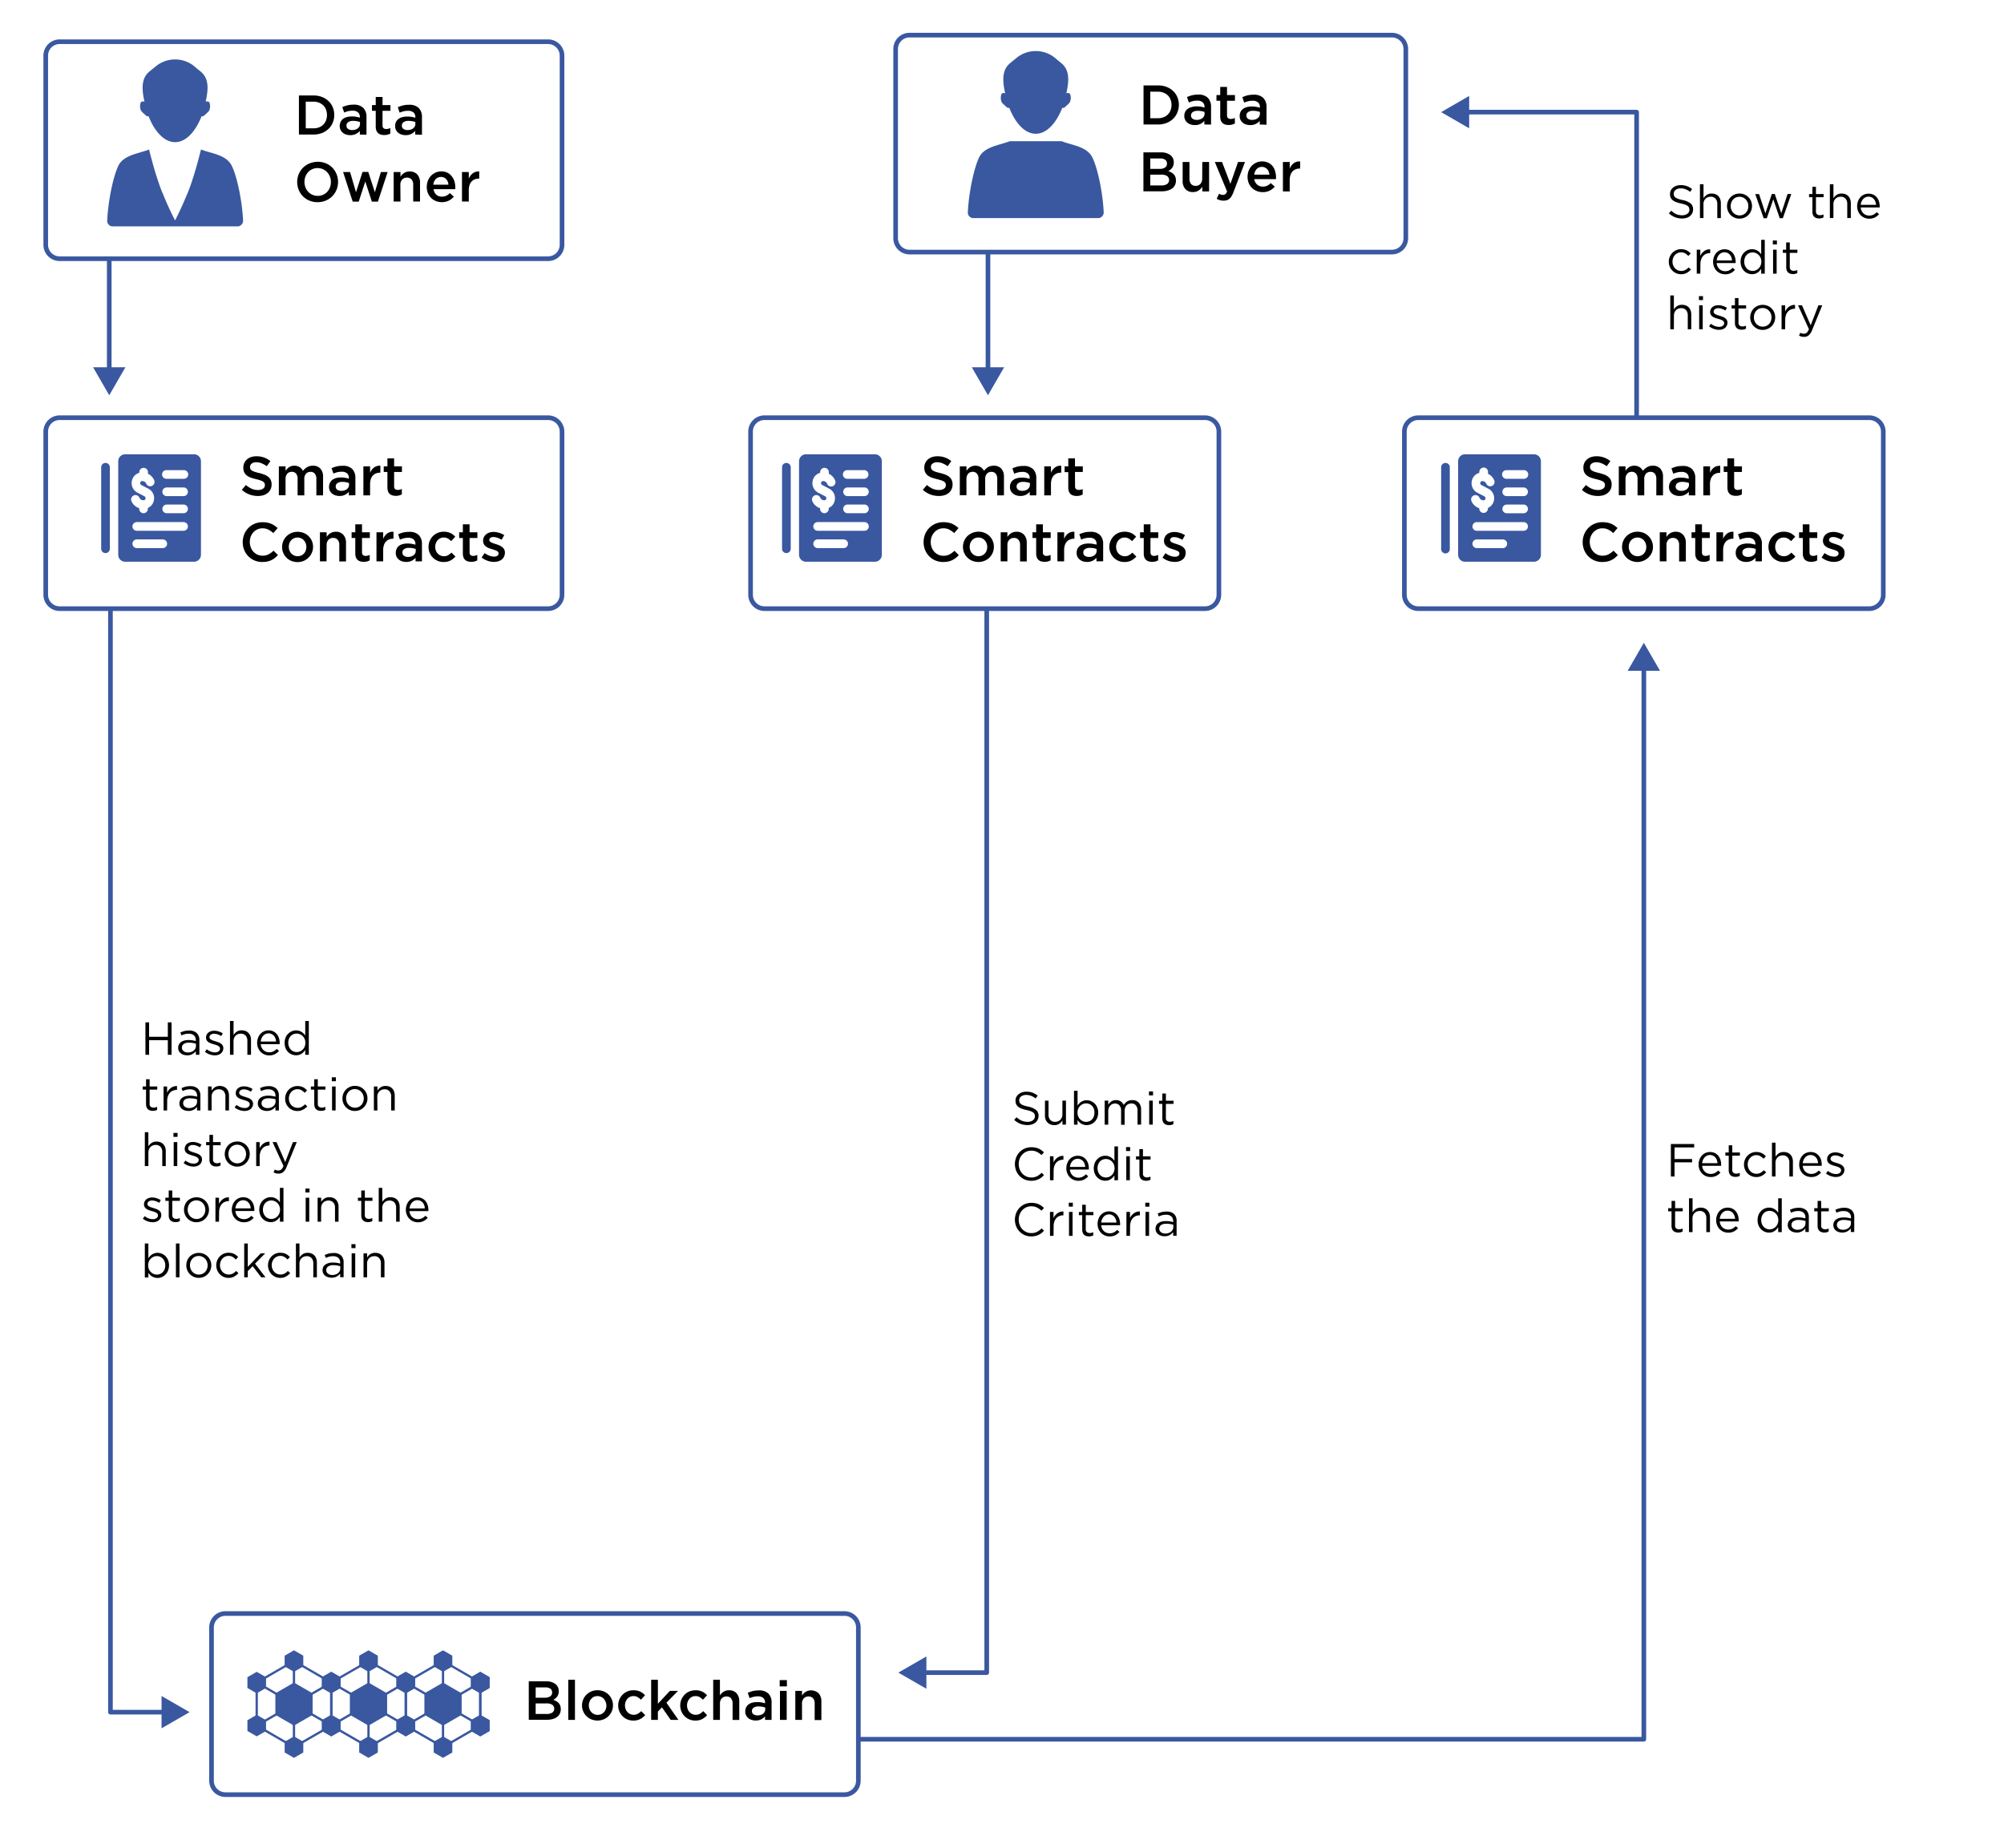 <?xml version="1.0" encoding="UTF-8"?> <svg xmlns="http://www.w3.org/2000/svg" viewBox="0 0 864.4 797.4"><defs><style>.cls-1,.cls-2{fill:#3a58a0;}.cls-2{fill-rule:evenodd;}</style></defs><g id="INFO_02"><rect class="cls-1" x="46.12" y="111.63" width="2" height="48.87"></rect><polygon class="cls-1" points="40.14 158.45 47.12 170.54 54.1 158.45 40.14 158.45"></polygon><rect class="cls-1" x="425.15" y="108.76" width="2" height="51.74"></rect><polygon class="cls-1" points="419.17 158.45 426.15 170.54 433.13 158.45 419.17 158.45"></polygon><path class="cls-1" d="M706.93,180.22h-2V49.38H631.66v-2h74.27a1,1,0,0,1,1,1Z"></path><polygon class="cls-1" points="633.71 41.39 621.62 48.38 633.71 55.36 633.71 41.39"></polygon><path class="cls-1" d="M425.61,722.65H397.55v-2h27.06v-458h2V721.65A1,1,0,0,1,425.61,722.65Z"></path><polygon class="cls-1" points="399.59 714.67 387.5 721.65 399.59 728.63 399.59 714.67"></polygon><path class="cls-1" d="M236.42,112.63H25.73a7,7,0,0,1-7-7V24a7,7,0,0,1,7-7H236.42a7,7,0,0,1,7,7v81.61A7,7,0,0,1,236.42,112.63ZM25.73,19a5,5,0,0,0-5,5v81.61a5,5,0,0,0,5,5H236.42a5,5,0,0,0,5-5V24a5,5,0,0,0-5-5Z"></path><path d="M143.53,52.93a7.73,7.73,0,0,1-1.84,2.68,8.8,8.8,0,0,1-2.84,1.79,9.89,9.89,0,0,1-3.63.65h-6.28V41.19h6.28a9.89,9.89,0,0,1,3.63.64,8.59,8.59,0,0,1,2.84,1.77,7.78,7.78,0,0,1,1.84,2.67,8.55,8.55,0,0,1,.65,3.32A8.65,8.65,0,0,1,143.53,52.93Zm-2.88-5.6a5.35,5.35,0,0,0-1.18-1.82,5.26,5.26,0,0,0-1.85-1.21,6.42,6.42,0,0,0-2.41-.44h-3.33V55.37h3.33a6.63,6.63,0,0,0,2.41-.42,5.14,5.14,0,0,0,3-3,6.56,6.56,0,0,0,0-4.62Z"></path><path d="M155.21,58.05V56.48a5.42,5.42,0,0,1-1.66,1.3,5.32,5.32,0,0,1-2.46.53,5.74,5.74,0,0,1-1.73-.25,4.29,4.29,0,0,1-1.44-.75,3.71,3.71,0,0,1-1-1.23,3.66,3.66,0,0,1-.38-1.69v0a4,4,0,0,1,.39-1.81A3.47,3.47,0,0,1,148,51.26a4.77,4.77,0,0,1,1.64-.76,7.91,7.91,0,0,1,2.06-.25,10.18,10.18,0,0,1,3.51.53v-.32a2.54,2.54,0,0,0-.8-2,3.45,3.45,0,0,0-2.33-.7,7.45,7.45,0,0,0-1.92.22,10.45,10.45,0,0,0-1.71.58l-.8-2.34a13.36,13.36,0,0,1,2.17-.77,10.84,10.84,0,0,1,2.67-.29,5.66,5.66,0,0,1,4.22,1.41,5.46,5.46,0,0,1,1.37,4v7.54Zm.07-5.4a8.41,8.41,0,0,0-1.31-.36,9.16,9.16,0,0,0-1.6-.14,3.72,3.72,0,0,0-2.15.53,1.73,1.73,0,0,0-.77,1.51v.05a1.6,1.6,0,0,0,.71,1.4,3.08,3.08,0,0,0,1.75.48,4.43,4.43,0,0,0,1.34-.19,3.71,3.71,0,0,0,1.07-.54,2.63,2.63,0,0,0,.71-.85,2.33,2.33,0,0,0,.25-1.09Z"></path><path d="M165,54.07a1.6,1.6,0,0,0,.41,1.22,1.67,1.67,0,0,0,1.16.37,3.94,3.94,0,0,0,1.8-.43v2.38a4.72,4.72,0,0,1-1.18.48,5.17,5.17,0,0,1-1.44.17,5.28,5.28,0,0,1-1.47-.19,3,3,0,0,1-1.18-.63,2.84,2.84,0,0,1-.77-1.14,5.11,5.11,0,0,1-.26-1.78V47.81h-1.62V45.33h1.62V41.84H165v3.49h3.42v2.48H165Z"></path><path d="M179.09,58.05V56.48a5.19,5.19,0,0,1-1.66,1.3,5.25,5.25,0,0,1-2.45.53,5.86,5.86,0,0,1-1.74-.25,4.34,4.34,0,0,1-1.43-.75,3.74,3.74,0,0,1-1-1.23,3.66,3.66,0,0,1-.37-1.69v0a4.12,4.12,0,0,1,.38-1.81,3.49,3.49,0,0,1,1.08-1.27,4.72,4.72,0,0,1,1.63-.76,8,8,0,0,1,2.06-.25,11,11,0,0,1,2,.14,11.12,11.12,0,0,1,1.56.39v-.32a2.52,2.52,0,0,0-.81-2,3.42,3.42,0,0,0-2.32-.7,7.48,7.48,0,0,0-1.93.22,11.13,11.13,0,0,0-1.71.58l-.79-2.34a13.25,13.25,0,0,1,2.16-.77,10.87,10.87,0,0,1,2.68-.29,5.63,5.63,0,0,1,4.21,1.41,5.46,5.46,0,0,1,1.37,4v7.54Zm.08-5.4a8.25,8.25,0,0,0-1.32-.36,9.07,9.07,0,0,0-1.6-.14,3.68,3.68,0,0,0-2.14.53,1.73,1.73,0,0,0-.77,1.51v.05a1.6,1.6,0,0,0,.71,1.4,3,3,0,0,0,1.74.48,4.38,4.38,0,0,0,1.34-.19,3.47,3.47,0,0,0,1.07-.54,2.51,2.51,0,0,0,.71-.85,2.34,2.34,0,0,0,.26-1.09Z"></path><path d="M145.17,81.86a8.55,8.55,0,0,1-4.63,4.67,8.77,8.77,0,0,1-3.56.7,8.93,8.93,0,0,1-3.56-.69,8.39,8.39,0,0,1-2.77-1.86,8.69,8.69,0,0,1-1.81-2.77,9.06,9.06,0,0,1,0-6.74,8.77,8.77,0,0,1,1.83-2.79,9.3,9.3,0,0,1,9.92-1.9,8.41,8.41,0,0,1,2.77,1.87,8.69,8.69,0,0,1,1.81,2.77,9.06,9.06,0,0,1,0,6.74Zm-2.88-5.65a5.84,5.84,0,0,0-1.18-1.91A5.57,5.57,0,0,0,137,72.52a5.47,5.47,0,0,0-2.3.47,5.39,5.39,0,0,0-1.79,1.27,5.88,5.88,0,0,0-1.17,1.91,6.62,6.62,0,0,0,0,4.64,5.89,5.89,0,0,0,1.18,1.92,5.59,5.59,0,0,0,1.82,1.3,5.49,5.49,0,0,0,2.31.48,5.63,5.63,0,0,0,2.3-.47,5.38,5.38,0,0,0,1.79-1.28,5.73,5.73,0,0,0,1.17-1.9,6.65,6.65,0,0,0,0-4.65Z"></path><path d="M161.69,82.94l2.6-8.71h2.91L163,87h-2.6l-2.84-8.7L154.73,87h-2.6L148,74.23h3l2.56,8.71,2.81-8.76h2.48Z"></path><path d="M172.74,86.94H169.8V74.23h2.94v2a6.27,6.27,0,0,1,.68-.86,4.39,4.39,0,0,1,.87-.72A4.25,4.25,0,0,1,176.7,74,4.22,4.22,0,0,1,180,75.29a5.18,5.18,0,0,1,1.17,3.56v8.09h-2.94V79.73a3.37,3.37,0,0,0-.7-2.29,2.49,2.49,0,0,0-2-.81,2.73,2.73,0,0,0-2.06.83,3.27,3.27,0,0,0-.78,2.32Z"></path><path d="M188.19,84a3.61,3.61,0,0,0,2.41.84,4.21,4.21,0,0,0,1.88-.39,6.24,6.24,0,0,0,1.57-1.13l1.71,1.52a7,7,0,0,1-2.18,1.73,6.61,6.61,0,0,1-3,.65,6.78,6.78,0,0,1-2.56-.48,6.18,6.18,0,0,1-2.07-1.35,6.28,6.28,0,0,1-1.39-2.08,7.53,7.53,0,0,1,0-5.29,6.56,6.56,0,0,1,1.28-2.11,6.4,6.4,0,0,1,2-1.43,5.86,5.86,0,0,1,2.5-.53,6,6,0,0,1,2.66.56A5.39,5.39,0,0,1,194.8,76,6.45,6.45,0,0,1,196,78.2a9.07,9.07,0,0,1,.38,2.62c0,.13,0,.26,0,.39s0,.26,0,.41h-9.35A3.88,3.88,0,0,0,188.19,84Zm5.25-4.32a4.73,4.73,0,0,0-.31-1.31,3.43,3.43,0,0,0-.65-1.06,3.12,3.12,0,0,0-1-.71,3.22,3.22,0,0,0-3.52.66,4.19,4.19,0,0,0-1.07,2.42Z"></path><path d="M202.21,86.94h-2.94V74.23h2.94v2.86a5.6,5.6,0,0,1,1.71-2.31,4.07,4.07,0,0,1,2.79-.79v3.08h-.17a4.75,4.75,0,0,0-1.76.31,3.78,3.78,0,0,0-1.37.94,4.32,4.32,0,0,0-.89,1.58,7,7,0,0,0-.31,2.2Z"></path><path class="cls-1" d="M600.38,109.76H392.32a7,7,0,0,1-7-7V21.15a7,7,0,0,1,7-7H600.38a7,7,0,0,1,7,7v81.61A7,7,0,0,1,600.38,109.76ZM392.32,16.15a5,5,0,0,0-5,5v81.61a5,5,0,0,0,5,5H600.38a5,5,0,0,0,5-5V21.15a5,5,0,0,0-5-5Z"></path><path d="M507.81,48.59A7.82,7.82,0,0,1,506,51.27a8.8,8.8,0,0,1-2.84,1.79,9.89,9.89,0,0,1-3.63.65h-6.28V36.85h6.28a9.89,9.89,0,0,1,3.63.64A8.43,8.43,0,0,1,506,39.26a7.78,7.78,0,0,1,1.84,2.67,8.55,8.55,0,0,1,.65,3.32A8.65,8.65,0,0,1,507.81,48.59ZM504.93,43a5.35,5.35,0,0,0-1.18-1.82A5.26,5.26,0,0,0,501.9,40a6.42,6.42,0,0,0-2.41-.44h-3.33V51h3.33a6.63,6.63,0,0,0,2.41-.42,5.14,5.14,0,0,0,3-3,6.56,6.56,0,0,0,0-4.62Z"></path><path d="M519.49,53.71V52.14a5.46,5.46,0,0,1-1.66,1.3,5.32,5.32,0,0,1-2.46.53,5.74,5.74,0,0,1-1.73-.25,4.15,4.15,0,0,1-1.43-.75,3.74,3.74,0,0,1-1-1.23,3.66,3.66,0,0,1-.38-1.69v0a4,4,0,0,1,.39-1.81,3.47,3.47,0,0,1,1.07-1.27,4.77,4.77,0,0,1,1.64-.76A7.9,7.9,0,0,1,516,45.9a10.93,10.93,0,0,1,2,.15,12.11,12.11,0,0,1,1.55.38v-.31a2.54,2.54,0,0,0-.8-2,3.45,3.45,0,0,0-2.33-.7,7.45,7.45,0,0,0-1.92.22,10.45,10.45,0,0,0-1.71.58l-.8-2.34a13.36,13.36,0,0,1,2.17-.77,10.84,10.84,0,0,1,2.67-.29A5.66,5.66,0,0,1,521,42.21a5.46,5.46,0,0,1,1.37,4v7.54Zm.07-5.4a8.41,8.41,0,0,0-1.31-.36,9.16,9.16,0,0,0-1.6-.14,3.72,3.72,0,0,0-2.15.53,1.73,1.73,0,0,0-.77,1.51v0a1.6,1.6,0,0,0,.71,1.4,3.08,3.08,0,0,0,1.75.48,4.43,4.43,0,0,0,1.34-.19,3.59,3.59,0,0,0,1.07-.54,2.63,2.63,0,0,0,.71-.85,2.33,2.33,0,0,0,.25-1.09Z"></path><path d="M529.26,49.73a1.6,1.6,0,0,0,.41,1.22,1.67,1.67,0,0,0,1.16.37,4,4,0,0,0,1.81-.43v2.38a5,5,0,0,1-1.18.48,6,6,0,0,1-2.92,0,3,3,0,0,1-1.18-.63,2.84,2.84,0,0,1-.77-1.14,5.35,5.35,0,0,1-.26-1.78V43.47h-1.62V41h1.62V37.5h2.93V41h3.42v2.48h-3.42Z"></path><path d="M543.37,53.71V52.14a5.34,5.34,0,0,1-1.66,1.3,5.25,5.25,0,0,1-2.45.53,5.86,5.86,0,0,1-1.74-.25,4.34,4.34,0,0,1-1.43-.75,3.74,3.74,0,0,1-1-1.23,3.66,3.66,0,0,1-.37-1.69v0a4,4,0,0,1,.39-1.81,3.38,3.38,0,0,1,1.07-1.27,4.72,4.72,0,0,1,1.63-.76,8,8,0,0,1,2.06-.26,10.85,10.85,0,0,1,2,.15,12.69,12.69,0,0,1,1.56.38v-.31a2.52,2.52,0,0,0-.81-2,3.42,3.42,0,0,0-2.32-.7,7.53,7.53,0,0,0-1.93.22,11.13,11.13,0,0,0-1.71.58l-.79-2.34a13.25,13.25,0,0,1,2.16-.77,10.87,10.87,0,0,1,2.68-.29,5.63,5.63,0,0,1,4.21,1.41,5.42,5.42,0,0,1,1.37,4v7.54Zm.08-5.4a8.25,8.25,0,0,0-1.32-.36,9.07,9.07,0,0,0-1.6-.14,3.68,3.68,0,0,0-2.14.53,1.73,1.73,0,0,0-.77,1.51v0a1.6,1.6,0,0,0,.71,1.4,3,3,0,0,0,1.75.48,4.36,4.36,0,0,0,1.33-.19,3.47,3.47,0,0,0,1.07-.54,2.51,2.51,0,0,0,.71-.85,2.34,2.34,0,0,0,.26-1.09Z"></path><path d="M504.8,66.9a3.78,3.78,0,0,1,1.49,3.16,4.18,4.18,0,0,1-.2,1.38,3.7,3.7,0,0,1-.53,1,3.31,3.31,0,0,1-.76.78,5.88,5.88,0,0,1-.89.58,9.33,9.33,0,0,1,1.35.61,4.58,4.58,0,0,1,1.05.83,3.27,3.27,0,0,1,.68,1.14,4.51,4.51,0,0,1,.24,1.53,4.43,4.43,0,0,1-.44,2,4.17,4.17,0,0,1-1.26,1.45,6,6,0,0,1-2,.89,10,10,0,0,1-2.54.3h-7.79V65.75h7.55A6.41,6.41,0,0,1,504.8,66.9Zm-2.31,5.4a1.94,1.94,0,0,0,.87-1.75,1.9,1.9,0,0,0-.76-1.61,3.61,3.61,0,0,0-2.2-.57h-4.24v4.5h4A4.1,4.1,0,0,0,502.49,72.3Zm.94,7.09a2.16,2.16,0,0,0,0-3.44,4.54,4.54,0,0,0-2.6-.6h-4.68V80h4.89A4.21,4.21,0,0,0,503.43,79.39Z"></path><path d="M518.6,69.89h2.93V82.6H518.6v-2A6.54,6.54,0,0,1,517,82.2a4.1,4.1,0,0,1-2.4.66,4.22,4.22,0,0,1-3.34-1.32A5.13,5.13,0,0,1,510.12,78V69.89h2.94v7.2a3.38,3.38,0,0,0,.7,2.3,2.54,2.54,0,0,0,2,.8,2.68,2.68,0,0,0,2-.83,3.23,3.23,0,0,0,.79-2.31Z"></path><path d="M532,83a10.37,10.37,0,0,1-.79,1.66,4.41,4.41,0,0,1-.91,1.1,3.36,3.36,0,0,1-1.11.61,4.44,4.44,0,0,1-1.37.2,5.76,5.76,0,0,1-1.63-.21,7.17,7.17,0,0,1-1.38-.57l1-2.19a4.9,4.9,0,0,0,.83.35,2.89,2.89,0,0,0,.88.14,1.67,1.67,0,0,0,1-.32,2.89,2.89,0,0,0,.77-1.15L524,69.89h3.11l3.61,9.44,3.3-9.44h3Z"></path><path d="M542.29,79.67a3.59,3.59,0,0,0,2.41.84,4.24,4.24,0,0,0,1.88-.39A6,6,0,0,0,548.14,79l1.71,1.52a7,7,0,0,1-2.18,1.73,6.57,6.57,0,0,1-3,.65,6.78,6.78,0,0,1-2.56-.48A6.09,6.09,0,0,1,540,81.06,6.28,6.28,0,0,1,538.63,79a7,7,0,0,1-.51-2.71,7.29,7.29,0,0,1,.46-2.58,6.77,6.77,0,0,1,1.29-2.11,6.35,6.35,0,0,1,2-1.43,5.91,5.91,0,0,1,2.51-.53,6,6,0,0,1,2.66.56,5.48,5.48,0,0,1,1.9,1.49A6.26,6.26,0,0,1,550,73.86a8.75,8.75,0,0,1,.39,2.62c0,.13,0,.26,0,.39s0,.26,0,.41H541A3.78,3.78,0,0,0,542.29,79.67Zm5.25-4.32a5.12,5.12,0,0,0-.31-1.31,3.43,3.43,0,0,0-.65-1.06,3.16,3.16,0,0,0-1-.71,3,3,0,0,0-1.29-.26,2.93,2.93,0,0,0-2.22.92A4.2,4.2,0,0,0,541,75.35Z"></path><path d="M556.3,82.6h-2.93V69.89h2.93v2.86A5.6,5.6,0,0,1,558,70.44a4.08,4.08,0,0,1,2.8-.79v3.08h-.17a4.75,4.75,0,0,0-1.76.31,3.61,3.61,0,0,0-1.37.94,4.18,4.18,0,0,0-.89,1.58,7,7,0,0,0-.32,2.2Z"></path><path d="M722.09,84.46a1.77,1.77,0,0,0,.58.73,4.15,4.15,0,0,0,1.16.6,13.52,13.52,0,0,0,1.9.51,8.34,8.34,0,0,1,3.45,1.44,3.13,3.13,0,0,1,1.11,2.54A3.71,3.71,0,0,1,729,93.19a4.49,4.49,0,0,1-1.5.8,6.23,6.23,0,0,1-1.92.28,8.39,8.39,0,0,1-3.07-.54,8.56,8.56,0,0,1-2.65-1.68l1-1.16A8.16,8.16,0,0,0,723,92.38a6.28,6.28,0,0,0,2.58.49,3.62,3.62,0,0,0,2.27-.66,2.11,2.11,0,0,0,.85-1.74,2.44,2.44,0,0,0-.16-.89,1.89,1.89,0,0,0-.57-.72,4,4,0,0,0-1.11-.58,14.77,14.77,0,0,0-1.81-.5,14.09,14.09,0,0,1-2.1-.6,5.13,5.13,0,0,1-1.47-.82,2.89,2.89,0,0,1-.86-1.12,3.75,3.75,0,0,1-.28-1.52,3.47,3.47,0,0,1,1.3-2.76,4.77,4.77,0,0,1,1.46-.8,5.68,5.68,0,0,1,1.84-.29,7.63,7.63,0,0,1,2.69.43,8.12,8.12,0,0,1,2.23,1.27L729,82.79a7,7,0,0,0-2-1.16,6,6,0,0,0-2.07-.36,3.88,3.88,0,0,0-1.23.18,3.08,3.08,0,0,0-.94.48,2.07,2.07,0,0,0-.6.72,2,2,0,0,0-.21.9A2.38,2.38,0,0,0,722.09,84.46Z"></path><path d="M734.79,94.07h-1.54V79.47h1.54v6.06a4.75,4.75,0,0,1,1.36-1.43,3.72,3.72,0,0,1,2.18-.59,4.4,4.4,0,0,1,1.67.3,3.47,3.47,0,0,1,1.24.85A3.74,3.74,0,0,1,742,86a5,5,0,0,1,.27,1.68v6.42h-1.54V88a3.34,3.34,0,0,0-.74-2.28,2.68,2.68,0,0,0-2.12-.84,3.32,3.32,0,0,0-1.23.23,2.78,2.78,0,0,0-1,.66,3,3,0,0,0-.65,1,3.52,3.52,0,0,0-.23,1.32Z"></path><path d="M755.3,91a5.29,5.29,0,0,1-2.85,2.9,5.38,5.38,0,0,1-2.16.43,5.18,5.18,0,0,1-2.14-.43,5.34,5.34,0,0,1-1.7-1.16A5.18,5.18,0,0,1,745.33,91a5.39,5.39,0,0,1-.4-2.08,5.47,5.47,0,0,1,.4-2.09,5.16,5.16,0,0,1,1.12-1.73,5.41,5.41,0,0,1,1.71-1.17,5.64,5.64,0,0,1,4.32,0,5.24,5.24,0,0,1,2.83,2.87,5.58,5.58,0,0,1,.4,2.08A5.48,5.48,0,0,1,755.3,91Zm-1.46-3.64a4.11,4.11,0,0,0-.81-1.28,3.89,3.89,0,0,0-1.22-.87,3.87,3.87,0,0,0-3.06,0,3.34,3.34,0,0,0-1.19.86,3.84,3.84,0,0,0-.77,1.28,4.2,4.2,0,0,0-.28,1.56,4.15,4.15,0,0,0,.29,1.58,3.84,3.84,0,0,0,2,2.13,3.63,3.63,0,0,0,1.52.32,3.72,3.72,0,0,0,1.54-.31,3.64,3.64,0,0,0,1.2-.85,4.05,4.05,0,0,0,.78-1.26,4.51,4.51,0,0,0,.28-1.57A4.39,4.39,0,0,0,753.84,87.34Z"></path><path d="M768.33,92l2.72-8.3h1.6L769,94.15h-1.34L764.89,86l-2.8,8.16h-1.36l-3.62-10.42h1.64l2.72,8.3,2.78-8.34h1.28Z"></path><path d="M783.29,91.13a1.62,1.62,0,0,0,.48,1.34,2,2,0,0,0,1.26.38,3.67,3.67,0,0,0,.75-.08,3.5,3.5,0,0,0,.75-.28v1.32a3.26,3.26,0,0,1-.85.33,4.46,4.46,0,0,1-1,.11,3.92,3.92,0,0,1-1.16-.16,2.47,2.47,0,0,1-.93-.51,2.28,2.28,0,0,1-.61-.91,3.58,3.58,0,0,1-.22-1.34V85.09h-1.44V83.73h1.44V80.61h1.54v3.12h3.28v1.36h-3.28Z"></path><path d="M790.83,94.07h-1.54V79.47h1.54v6.06a4.75,4.75,0,0,1,1.36-1.43,3.72,3.72,0,0,1,2.18-.59,4.4,4.4,0,0,1,1.67.3,3.47,3.47,0,0,1,1.24.85,3.74,3.74,0,0,1,.78,1.31,5,5,0,0,1,.27,1.68v6.42h-1.54V88a3.34,3.34,0,0,0-.74-2.28,2.68,2.68,0,0,0-2.12-.84,3.32,3.32,0,0,0-1.23.23,2.78,2.78,0,0,0-1,.66,3,3,0,0,0-.65,1,3.52,3.52,0,0,0-.23,1.32Z"></path><path d="M803,91a3.48,3.48,0,0,0,.82,1.1,3.3,3.3,0,0,0,1.12.68,3.74,3.74,0,0,0,1.3.23,4,4,0,0,0,1.85-.4,5.67,5.67,0,0,0,1.41-1.06l1,.86a6.3,6.3,0,0,1-1.78,1.41,5.32,5.32,0,0,1-2.48.53,5.13,5.13,0,0,1-2-.39,5,5,0,0,1-1.65-1.1,5.23,5.23,0,0,1-1.12-1.71,5.63,5.63,0,0,1-.41-2.2,5.89,5.89,0,0,1,.37-2.11,5.22,5.22,0,0,1,1-1.72,4.73,4.73,0,0,1,1.57-1.15,5,5,0,0,1,4,0,4.62,4.62,0,0,1,1.52,1.17,5.2,5.2,0,0,1,.94,1.74,7.1,7.1,0,0,1,.32,2.14v.22a2.46,2.46,0,0,1,0,.26h-8.18A4,4,0,0,0,803,91Zm6.22-2.63a5.42,5.42,0,0,0-.29-1.34,3.72,3.72,0,0,0-.64-1.12,3,3,0,0,0-1-.77,3.09,3.09,0,0,0-1.36-.29,2.94,2.94,0,0,0-1.26.27,3.34,3.34,0,0,0-1,.74,3.94,3.94,0,0,0-.72,1.11,4.79,4.79,0,0,0-.35,1.4Z"></path><path d="M727.56,117.74a4.85,4.85,0,0,1-2.45.57,5.07,5.07,0,0,1-2.11-.43,5.26,5.26,0,0,1-1.68-1.16,5.15,5.15,0,0,1-1.11-1.71,5.39,5.39,0,0,1-.4-2.08,5.47,5.47,0,0,1,.4-2.09,5.14,5.14,0,0,1,1.11-1.73,5.28,5.28,0,0,1,1.68-1.17,5.07,5.07,0,0,1,2.11-.43,6.13,6.13,0,0,1,1.34.14,4.77,4.77,0,0,1,1.1.39,5.15,5.15,0,0,1,.92.59,9,9,0,0,1,.78.72l-1,1.08a7.74,7.74,0,0,0-1.35-1.1,3.29,3.29,0,0,0-1.79-.46,3.42,3.42,0,0,0-1.46.31,3.49,3.49,0,0,0-1.18.86,3.7,3.7,0,0,0-.78,1.28,4.2,4.2,0,0,0-.28,1.56,4.15,4.15,0,0,0,.29,1.58,3.91,3.91,0,0,0,.8,1.28,3.53,3.53,0,0,0,1.2.86,3.8,3.8,0,0,0,3.28-.13,6.07,6.07,0,0,0,1.39-1.1l1,.92A7,7,0,0,1,727.56,117.74Z"></path><path d="M733.41,118.07h-1.54V107.73h1.54v2.7a5.18,5.18,0,0,1,.7-1.18,4.69,4.69,0,0,1,1-.93,4,4,0,0,1,1.18-.59,4.35,4.35,0,0,1,1.38-.18v1.66h-.12a4.24,4.24,0,0,0-1.59.3,3.58,3.58,0,0,0-1.31.9,4.15,4.15,0,0,0-.88,1.49,5.88,5.88,0,0,0-.32,2Z"></path><path d="M740.87,115a3.48,3.48,0,0,0,.82,1.1,3.3,3.3,0,0,0,1.12.68,3.74,3.74,0,0,0,1.3.23,4,4,0,0,0,1.85-.4,5.67,5.67,0,0,0,1.41-1.06l1,.86a6.3,6.3,0,0,1-1.78,1.41,5.32,5.32,0,0,1-2.48.53,5.13,5.13,0,0,1-2-.39,5,5,0,0,1-1.65-1.1,5.23,5.23,0,0,1-1.12-1.71,5.63,5.63,0,0,1-.41-2.2,5.89,5.89,0,0,1,.37-2.11,5.22,5.22,0,0,1,1-1.72,4.73,4.73,0,0,1,1.57-1.15,5,5,0,0,1,4,0,4.62,4.62,0,0,1,1.52,1.17,5.2,5.2,0,0,1,.94,1.74,7.1,7.1,0,0,1,.32,2.14v.22a2.46,2.46,0,0,1,0,.26h-8.18A4,4,0,0,0,740.87,115Zm6.22-2.63a5.42,5.42,0,0,0-.29-1.34,3.52,3.52,0,0,0-.64-1.12,3,3,0,0,0-1-.77,3.09,3.09,0,0,0-1.36-.29,3,3,0,0,0-1.26.27,3.34,3.34,0,0,0-1,.74,3.94,3.94,0,0,0-.72,1.11,4.79,4.79,0,0,0-.35,1.4Z"></path><path d="M759.67,118.07V116a8.54,8.54,0,0,1-.71.88,4.73,4.73,0,0,1-.87.74,4.2,4.2,0,0,1-1.07.5,4.51,4.51,0,0,1-1.31.18,4.83,4.83,0,0,1-3.4-1.41,5,5,0,0,1-1.12-1.69,6.4,6.4,0,0,1,0-4.56,5,5,0,0,1,1.12-1.69,4.94,4.94,0,0,1,1.58-1.06,4.77,4.77,0,0,1,3.14-.19,4.43,4.43,0,0,1,1.08.48,4.53,4.53,0,0,1,.87.7,6.68,6.68,0,0,1,.69.84v-6.24h1.54v14.6Zm-.25-6.81a3.82,3.82,0,0,0-.84-1.25,4,4,0,0,0-1.2-.81,3.53,3.53,0,0,0-1.39-.29,3.7,3.7,0,0,0-1.42.27,3.26,3.26,0,0,0-1.15.78,3.5,3.5,0,0,0-.78,1.25,4.49,4.49,0,0,0-.29,1.68,4.33,4.33,0,0,0,.29,1.65,3.74,3.74,0,0,0,.79,1.27,3.31,3.31,0,0,0,1.16.8,3.47,3.47,0,0,0,1.4.28,3.37,3.37,0,0,0,1.39-.29,4.13,4.13,0,0,0,1.2-.8,3.91,3.91,0,0,0,.84-1.27,4.32,4.32,0,0,0,.31-1.64A4.26,4.26,0,0,0,759.42,111.26Z"></path><path d="M764.69,105.47v-1.7h1.76v1.7Zm.1,12.6V107.73h1.54v10.34Z"></path><path d="M772,115.13a1.62,1.62,0,0,0,.48,1.34,2,2,0,0,0,1.26.38,3.67,3.67,0,0,0,.75-.08,3.5,3.5,0,0,0,.75-.28v1.32a3.26,3.26,0,0,1-.85.33,4.46,4.46,0,0,1-1,.11,3.92,3.92,0,0,1-1.16-.16,2.47,2.47,0,0,1-.93-.51,2.28,2.28,0,0,1-.61-.91,3.58,3.58,0,0,1-.22-1.34v-6.24H769v-1.36h1.44v-3.12H772v3.12h3.28v1.36H772Z"></path><path d="M722,142.07h-1.54v-14.6H722v6.06a4.75,4.75,0,0,1,1.36-1.43,3.72,3.72,0,0,1,2.18-.59,4.4,4.4,0,0,1,1.67.3,3.47,3.47,0,0,1,1.24.85,3.74,3.74,0,0,1,.78,1.31,5,5,0,0,1,.27,1.68v6.42H728v-6a3.34,3.34,0,0,0-.74-2.28,2.68,2.68,0,0,0-2.12-.84,3.32,3.32,0,0,0-1.23.23,2.78,2.78,0,0,0-1,.66,3,3,0,0,0-.65,1,3.52,3.52,0,0,0-.23,1.32Z"></path><path d="M732.81,129.47v-1.7h1.76v1.7Zm.1,12.6V131.73h1.54v10.34Z"></path><path d="M744.84,140.48a3.21,3.21,0,0,1-.78,1,3.47,3.47,0,0,1-1.16.61,4.84,4.84,0,0,1-1.45.21,6.71,6.71,0,0,1-2.26-.41,6.81,6.81,0,0,1-2-1.11l.78-1.1a6.78,6.78,0,0,0,1.75,1,5.07,5.07,0,0,0,1.83.34,2.57,2.57,0,0,0,1.54-.44,1.4,1.4,0,0,0,.6-1.2v0a1.08,1.08,0,0,0-.21-.66,1.84,1.84,0,0,0-.57-.49,4.93,4.93,0,0,0-.83-.37c-.32-.11-.64-.21-1-.3s-.81-.25-1.21-.39a4.88,4.88,0,0,1-1.1-.53,2.55,2.55,0,0,1-.8-.8,2.14,2.14,0,0,1-.31-1.2v0a2.71,2.71,0,0,1,.26-1.21,2.57,2.57,0,0,1,.73-.94,3.25,3.25,0,0,1,1.12-.6,4.53,4.53,0,0,1,1.41-.21,6.34,6.34,0,0,1,1.94.31,7.45,7.45,0,0,1,1.78.83l-.7,1.16a7,7,0,0,0-1.51-.73,4.82,4.82,0,0,0-1.55-.27,2.25,2.25,0,0,0-1.46.43,1.32,1.32,0,0,0-.54,1.07v0a1,1,0,0,0,.22.63,1.78,1.78,0,0,0,.59.47,5.72,5.72,0,0,0,.85.36l1,.32c.4.12.79.25,1.19.4a4.72,4.72,0,0,1,1.07.56,2.86,2.86,0,0,1,.77.82,2.27,2.27,0,0,1,.29,1.18v0A2.9,2.9,0,0,1,744.84,140.48Z"></path><path d="M749.87,139.13a1.62,1.62,0,0,0,.48,1.34,2,2,0,0,0,1.26.38,3.67,3.67,0,0,0,.75-.08,3.5,3.5,0,0,0,.75-.28v1.32a3.26,3.26,0,0,1-.85.33,4.46,4.46,0,0,1-1,.11,3.92,3.92,0,0,1-1.16-.16,2.47,2.47,0,0,1-.93-.51,2.28,2.28,0,0,1-.61-.91,3.58,3.58,0,0,1-.22-1.34v-6.24h-1.44v-1.36h1.44v-3.12h1.54v3.12h3.28v1.36h-3.28Z"></path><path d="M765.3,139a5.29,5.29,0,0,1-2.85,2.9,5.38,5.38,0,0,1-2.16.43,5.18,5.18,0,0,1-2.14-.43,5.34,5.34,0,0,1-1.7-1.16,5.18,5.18,0,0,1-1.12-1.71,5.39,5.39,0,0,1-.4-2.08,5.47,5.47,0,0,1,.4-2.09,5.16,5.16,0,0,1,1.12-1.73,5.41,5.41,0,0,1,1.71-1.17,5.64,5.64,0,0,1,4.32,0,5.24,5.24,0,0,1,2.83,2.87,5.58,5.58,0,0,1,.4,2.08A5.48,5.48,0,0,1,765.3,139Zm-1.46-3.64a4.11,4.11,0,0,0-.81-1.28,3.89,3.89,0,0,0-1.22-.87,3.87,3.87,0,0,0-3.06,0,3.34,3.34,0,0,0-1.19.86,3.84,3.84,0,0,0-.77,1.28,4.2,4.2,0,0,0-.28,1.56,4.15,4.15,0,0,0,.29,1.58,3.84,3.84,0,0,0,2,2.13,3.63,3.63,0,0,0,1.52.32,3.72,3.72,0,0,0,1.54-.31,3.64,3.64,0,0,0,1.2-.85,4.05,4.05,0,0,0,.78-1.26,4.51,4.51,0,0,0,.28-1.57A4.39,4.39,0,0,0,763.84,135.34Z"></path><path d="M770,142.07h-1.54V131.73H770v2.7a5.18,5.18,0,0,1,.7-1.18,4.69,4.69,0,0,1,1-.93,4,4,0,0,1,1.18-.59,4.35,4.35,0,0,1,1.38-.18v1.66h-.12a4.24,4.24,0,0,0-1.59.3,3.58,3.58,0,0,0-1.31.9,4.15,4.15,0,0,0-.88,1.49,5.88,5.88,0,0,0-.32,2Z"></path><path d="M781.63,142.41a5.65,5.65,0,0,1-1.47,2.26,3,3,0,0,1-2,.66,4.57,4.57,0,0,1-1.16-.13,5.26,5.26,0,0,1-1-.39l.52-1.22a3.31,3.31,0,0,0,.75.29,3.63,3.63,0,0,0,.87.09,1.74,1.74,0,0,0,1.18-.42,4.28,4.28,0,0,0,.94-1.52l-4.7-10.3h1.7l3.76,8.62,3.32-8.62H786Z"></path><path class="cls-1" d="M364.19,775.3H97.24a7,7,0,0,1-7-7V702.16a7,7,0,0,1,7-7h267a7,7,0,0,1,7,7V768.3A7,7,0,0,1,364.19,775.3ZM97.24,697.16a5,5,0,0,0-5,5V768.3a5,5,0,0,0,5,5h267a5,5,0,0,0,5-5V702.16a5,5,0,0,0-5-5Z"></path><path d="M239.58,726.59A3.73,3.73,0,0,1,241,729.7a4,4,0,0,1-.2,1.35,3.74,3.74,0,0,1-.51,1,4,4,0,0,1-.76.77,6.58,6.58,0,0,1-.88.57,9.66,9.66,0,0,1,1.33.6,4.49,4.49,0,0,1,1,.82,3.2,3.2,0,0,1,.67,1.13,4.7,4.7,0,0,1-.2,3.47,4,4,0,0,1-1.24,1.43,5.86,5.86,0,0,1-1.94.88,10.36,10.36,0,0,1-2.51.29h-7.68v-16.6h7.44A6.34,6.34,0,0,1,239.58,726.59Zm-2.28,5.32a1.93,1.93,0,0,0,.85-1.73,1.87,1.87,0,0,0-.75-1.59,3.55,3.55,0,0,0-2.16-.56h-4.18v4.44h4A4.12,4.12,0,0,0,237.3,731.91Zm.92,7a2.11,2.11,0,0,0,0-3.38,4.48,4.48,0,0,0-2.56-.59h-4.61v4.56h4.82A4,4,0,0,0,238.22,738.88Z"></path><path d="M245.12,742.05V724.73H248v17.32Z"></path><path d="M263.9,738.33a6.58,6.58,0,0,1-1.4,2.07,6.35,6.35,0,0,1-2.12,1.41,7.09,7.09,0,0,1-5.33,0,6.42,6.42,0,0,1-3.5-3.47,6.62,6.62,0,0,1,0-5.07,6.56,6.56,0,0,1,1.4-2.09,6.78,6.78,0,0,1,2.12-1.41,6.64,6.64,0,0,1,2.66-.52,6.83,6.83,0,0,1,2.67.51,6.34,6.34,0,0,1,3.5,3.47,6.54,6.54,0,0,1,.5,2.54A6.37,6.37,0,0,1,263.9,738.33Zm-2.67-4.06a4,4,0,0,0-.79-1.29,3.62,3.62,0,0,0-1.2-.88,3.69,3.69,0,0,0-1.54-.32,3.74,3.74,0,0,0-1.55.32A3.56,3.56,0,0,0,255,733a3.59,3.59,0,0,0-.75,1.27,4.63,4.63,0,0,0-.26,1.55,4.42,4.42,0,0,0,.28,1.58,3.93,3.93,0,0,0,.79,1.29,4,4,0,0,0,1.2.87,3.66,3.66,0,0,0,1.52.32,3.6,3.6,0,0,0,2.76-1.19,3.87,3.87,0,0,0,.76-1.27,4.63,4.63,0,0,0,.26-1.55A4.29,4.29,0,0,0,261.23,734.27Z"></path><path d="M276.15,741.68a6.13,6.13,0,0,1-3,.66,6.42,6.42,0,0,1-4.65-1.91,6.59,6.59,0,0,1-1.36-2.07,6.4,6.4,0,0,1-.49-2.52,6.53,6.53,0,0,1,.49-2.54,6.68,6.68,0,0,1,1.36-2.09,6.57,6.57,0,0,1,2.08-1.42,6.34,6.34,0,0,1,2.59-.52,6.5,6.5,0,0,1,3,.59,7.1,7.1,0,0,1,2.05,1.56l-1.78,1.93a6.42,6.42,0,0,0-1.41-1.13,3.61,3.61,0,0,0-1.84-.44,3.38,3.38,0,0,0-1.45.32,3.47,3.47,0,0,0-1.14.87,4.08,4.08,0,0,0-.74,1.27,4.4,4.4,0,0,0-.28,1.55,4.58,4.58,0,0,0,.28,1.59,3.84,3.84,0,0,0,.77,1.28,3.93,3.93,0,0,0,1.18.87,3.63,3.63,0,0,0,1.52.32,3.57,3.57,0,0,0,1.79-.44,7,7,0,0,0,1.46-1.13l1.73,1.71A7.78,7.78,0,0,1,276.15,741.68Z"></path><path d="M292.62,742.05H289.3l-3.78-5.41-1.75,1.83v3.58h-2.9V724.73h2.9v10.35l5.19-5.55h3.49l-5,5.1Z"></path><path d="M302.91,741.68a6.13,6.13,0,0,1-3,.66,6.51,6.51,0,0,1-2.59-.51,6.43,6.43,0,0,1-2.06-1.4,6.59,6.59,0,0,1-1.36-2.07,6.4,6.4,0,0,1-.49-2.52,6.53,6.53,0,0,1,.49-2.54,6.68,6.68,0,0,1,1.36-2.09,6.52,6.52,0,0,1,2.07-1.42,6.42,6.42,0,0,1,2.6-.52,6.5,6.5,0,0,1,3,.59,7.1,7.1,0,0,1,2.05,1.56l-1.78,1.93a6.42,6.42,0,0,0-1.41-1.13,3.61,3.61,0,0,0-1.84-.44,3.35,3.35,0,0,0-1.45.32,3.47,3.47,0,0,0-1.14.87,4.08,4.08,0,0,0-.74,1.27,4.18,4.18,0,0,0-.28,1.55,4.36,4.36,0,0,0,.28,1.59,3.68,3.68,0,0,0,.77,1.28,3.81,3.81,0,0,0,1.18.87,3.63,3.63,0,0,0,1.52.32,3.57,3.57,0,0,0,1.79-.44,7,7,0,0,0,1.46-1.13L305,740A7.78,7.78,0,0,1,302.91,741.68Z"></path><path d="M310.53,742.05h-2.9V724.73h2.9v6.76a7,7,0,0,1,.67-.85,4.47,4.47,0,0,1,.85-.7,4,4,0,0,1,1.07-.49,4.07,4.07,0,0,1,1.31-.18,4.16,4.16,0,0,1,3.29,1.3,5.11,5.11,0,0,1,1.16,3.51v8H316V735a3.34,3.34,0,0,0-.69-2.26,2.46,2.46,0,0,0-2-.79,2.68,2.68,0,0,0-2,.81,3.24,3.24,0,0,0-.77,2.29Z"></path><path d="M330,742.05v-1.54a5.27,5.27,0,0,1-1.63,1.28,5.15,5.15,0,0,1-2.42.52,5.66,5.66,0,0,1-1.71-.25,4.11,4.11,0,0,1-1.41-.73,3.74,3.74,0,0,1-1-1.21,3.7,3.7,0,0,1-.36-1.67v-.05a3.86,3.86,0,0,1,.38-1.78,3.39,3.39,0,0,1,1.05-1.26,4.84,4.84,0,0,1,1.62-.75,8.11,8.11,0,0,1,2-.24,10.29,10.29,0,0,1,3.47.52v-.31a2.49,2.49,0,0,0-.8-2,3.39,3.39,0,0,0-2.29-.69,7.69,7.69,0,0,0-1.89.21,11.59,11.59,0,0,0-1.69.57l-.78-2.3a12.89,12.89,0,0,1,2.13-.76,10.63,10.63,0,0,1,2.64-.28,5.59,5.59,0,0,1,4.15,1.38,5.38,5.38,0,0,1,1.35,3.91v7.42Zm.07-5.31a7.83,7.83,0,0,0-1.29-.36,8.85,8.85,0,0,0-1.58-.14,3.68,3.68,0,0,0-2.11.52,1.73,1.73,0,0,0-.76,1.5v0a1.59,1.59,0,0,0,.7,1.38,3,3,0,0,0,1.72.47,4.25,4.25,0,0,0,1.32-.19,3.3,3.3,0,0,0,1.06-.53,2.53,2.53,0,0,0,.7-.83,2.38,2.38,0,0,0,.24-1.08Z"></path><path d="M336.31,727.6v-2.72h3.11v2.72Zm.12,14.45V729.53h2.9v12.52Z"></path><path d="M345.94,742.05h-2.89V729.53h2.89v2a7,7,0,0,1,.68-.85,4.18,4.18,0,0,1,.85-.7,3.94,3.94,0,0,1,1.06-.49,4.84,4.84,0,0,1,4.61,1.12,5.1,5.1,0,0,1,1.15,3.51v8H351.4V735a3.34,3.34,0,0,0-.69-2.26,2.48,2.48,0,0,0-2-.79,2.67,2.67,0,0,0-2,.81,3.19,3.19,0,0,0-.78,2.29Z"></path><path class="cls-1" d="M71.72,739.71H47.64a1,1,0,0,1-1-1V262.6h2V737.71H71.72Z"></path><polygon class="cls-1" points="69.68 745.69 81.77 738.71 69.68 731.73 69.68 745.69"></polygon><path class="cls-1" d="M709.05,751.41H370.19v-2H708.05v-462h2v463A1,1,0,0,1,709.05,751.41Z"></path><polygon class="cls-1" points="716.03 289.42 709.05 277.33 702.07 289.42 716.03 289.42"></polygon><path d="M439.77,475.59a1.79,1.79,0,0,0,.58.73,4.29,4.29,0,0,0,1.16.6,13.91,13.91,0,0,0,1.9.51,8.21,8.21,0,0,1,3.45,1.45,3.12,3.12,0,0,1,1.11,2.54,3.69,3.69,0,0,1-.36,1.64,3.59,3.59,0,0,1-1,1.27,4.47,4.47,0,0,1-1.5.8,6.55,6.55,0,0,1-1.92.28,8.22,8.22,0,0,1-3.07-.55,8.72,8.72,0,0,1-2.65-1.67l1-1.16a8.39,8.39,0,0,0,2.22,1.49,6.52,6.52,0,0,0,2.58.49,3.6,3.6,0,0,0,2.27-.66,2.12,2.12,0,0,0,.85-1.75,2.28,2.28,0,0,0-.16-.89,1.77,1.77,0,0,0-.56-.71,4.07,4.07,0,0,0-1.11-.58,15,15,0,0,0-1.82-.5,13.6,13.6,0,0,1-2.09-.6,5.3,5.3,0,0,1-1.48-.82,3.18,3.18,0,0,1-.86-1.12,3.77,3.77,0,0,1-.28-1.53,3.44,3.44,0,0,1,.34-1.54,3.63,3.63,0,0,1,1-1.21,4.57,4.57,0,0,1,1.46-.8,5.42,5.42,0,0,1,1.84-.29,7.83,7.83,0,0,1,2.69.42,8,8,0,0,1,2.23,1.28l-.92,1.22a6.64,6.64,0,0,0-2-1.16,6,6,0,0,0-2.07-.36,4,4,0,0,0-1.23.18,3.08,3.08,0,0,0-.94.48,2.07,2.07,0,0,0-.6.72,2,2,0,0,0-.21.9A2.36,2.36,0,0,0,439.77,475.59Z"></path><path d="M458.27,474.87h1.52v10.34h-1.52v-1.8a5,5,0,0,1-1.36,1.43,3.74,3.74,0,0,1-2.18.59,4.36,4.36,0,0,1-1.67-.3,3.51,3.51,0,0,1-1.24-.85A3.84,3.84,0,0,1,451,483a5,5,0,0,1-.27-1.68v-6.42h1.54v6a3.34,3.34,0,0,0,.74,2.28,2.67,2.67,0,0,0,2.12.84,3.32,3.32,0,0,0,1.23-.23,2.92,2.92,0,0,0,1-.66,3.29,3.29,0,0,0,.65-1,3.52,3.52,0,0,0,.24-1.32Z"></path><path d="M473.27,482.31a5.28,5.28,0,0,1-1.11,1.69,4.94,4.94,0,0,1-1.58,1.06,4.82,4.82,0,0,1-1.83.37,4.58,4.58,0,0,1-1.32-.18,4.43,4.43,0,0,1-1.08-.48,4.94,4.94,0,0,1-.87-.7,6.68,6.68,0,0,1-.69-.84v2h-1.54v-14.6h1.54V477a7.39,7.39,0,0,1,.71-.88,4.32,4.32,0,0,1,.87-.73,4.2,4.2,0,0,1,1.07-.5,4.15,4.15,0,0,1,1.31-.19,4.79,4.79,0,0,1,1.81.36,4.89,4.89,0,0,1,1.59,1.05,5,5,0,0,1,1.12,1.69,5.8,5.8,0,0,1,.42,2.28A5.87,5.87,0,0,1,473.27,482.31Zm-1.45-3.91a3.8,3.8,0,0,0-.79-1.27,3.31,3.31,0,0,0-1.16-.8,3.5,3.5,0,0,0-1.4-.28,3.37,3.37,0,0,0-1.39.29,3.77,3.77,0,0,0-2,2.06,4.08,4.08,0,0,0-.31,1.63,4.2,4.2,0,0,0,.31,1.64,3.83,3.83,0,0,0,2,2.07,3.53,3.53,0,0,0,1.39.29,3.76,3.76,0,0,0,1.41-.27A3.3,3.3,0,0,0,471,483a3.59,3.59,0,0,0,.78-1.25,4.7,4.7,0,0,0,.29-1.68A4.53,4.53,0,0,0,471.82,478.4Z"></path><path d="M485.36,475.91a3.56,3.56,0,0,1,.79-.66,3.43,3.43,0,0,1,1-.44,4.31,4.31,0,0,1,1.23-.16,3.64,3.64,0,0,1,2.82,1.11,4.32,4.32,0,0,1,1,3.05v6.4h-1.54v-6a3.41,3.41,0,0,0-.71-2.31,2.48,2.48,0,0,0-2-.81,2.91,2.91,0,0,0-1.1.21,2.46,2.46,0,0,0-.91.62,2.92,2.92,0,0,0-.62,1,3.84,3.84,0,0,0-.23,1.36v6h-1.52v-6.08a3.34,3.34,0,0,0-.71-2.27,2.45,2.45,0,0,0-1.95-.81,2.71,2.71,0,0,0-1.14.24,2.62,2.62,0,0,0-.91.68,3.2,3.2,0,0,0-.61,1,3.64,3.64,0,0,0-.22,1.31v5.9h-1.54V474.87h1.54v1.74a6.63,6.63,0,0,1,.57-.74,3.56,3.56,0,0,1,.71-.63,3.4,3.4,0,0,1,.9-.43,3.7,3.7,0,0,1,1.16-.16,3.43,3.43,0,0,1,2.08.59,3.74,3.74,0,0,1,1.24,1.47A6.92,6.92,0,0,1,485.36,475.91Z"></path><path d="M495.59,472.61v-1.7h1.76v1.7Zm.1,12.6V474.87h1.54v10.34Z"></path><path d="M502.89,482.27a1.63,1.63,0,0,0,.48,1.34,2,2,0,0,0,1.26.38,3.52,3.52,0,0,0,.75-.08,4.14,4.14,0,0,0,.75-.28V485a4.16,4.16,0,0,1-.85.33,4.46,4.46,0,0,1-1,.11,4.33,4.33,0,0,1-1.16-.16,2.27,2.27,0,0,1-1.54-1.42,3.62,3.62,0,0,1-.22-1.34v-6.24h-1.44v-1.36h1.44v-3.12h1.54v3.12h3.28v1.36h-3.28Z"></path><path d="M449.26,508a7.05,7.05,0,0,1-2.73,1.27,7.75,7.75,0,0,1-1.74.18,7,7,0,0,1-2.8-.56,7.21,7.21,0,0,1-2.22-1.53,6.93,6.93,0,0,1-1.47-2.29,7.82,7.82,0,0,1,0-5.66,7.12,7.12,0,0,1,1.47-2.31,6.84,6.84,0,0,1,2.24-1.56,7,7,0,0,1,2.84-.57,8.28,8.28,0,0,1,1.73.16,6.46,6.46,0,0,1,1.43.45,5.86,5.86,0,0,1,1.22.7,10,10,0,0,1,1.08.91l-1.08,1.16A8.76,8.76,0,0,0,447.3,497a5.27,5.27,0,0,0-2.47-.54,5.14,5.14,0,0,0-2.15.44,5.24,5.24,0,0,0-1.72,1.22,5.55,5.55,0,0,0-1.14,1.83,6.23,6.23,0,0,0-.41,2.27,6.36,6.36,0,0,0,.41,2.28,5.59,5.59,0,0,0,1.14,1.84,5.42,5.42,0,0,0,1.72,1.23,5.14,5.14,0,0,0,2.15.45,5.44,5.44,0,0,0,2.48-.53,9,9,0,0,0,2-1.49l1,1A10.62,10.62,0,0,1,449.26,508Z"></path><path d="M454.43,509.21h-1.54V498.87h1.54v2.7a5.57,5.57,0,0,1,.7-1.18,4.69,4.69,0,0,1,1-.93,4,4,0,0,1,1.18-.59,3.91,3.91,0,0,1,1.38-.18v1.66h-.12a4.24,4.24,0,0,0-1.59.3,3.58,3.58,0,0,0-1.31.9,4.21,4.21,0,0,0-.88,1.49,6.09,6.09,0,0,0-.32,2Z"></path><path d="M461.89,506.1a3.64,3.64,0,0,0,.82,1.1,3.58,3.58,0,0,0,1.12.68,3.78,3.78,0,0,0,1.3.23,4,4,0,0,0,1.85-.4,5.67,5.67,0,0,0,1.41-1.06l1,.86a6.52,6.52,0,0,1-1.78,1.41,5.29,5.29,0,0,1-2.48.53,5.17,5.17,0,0,1-2-.39,5,5,0,0,1-1.64-1.1,5.29,5.29,0,0,1-1.12-1.71,5.64,5.64,0,0,1-.42-2.2,5.89,5.89,0,0,1,.37-2.11,5.29,5.29,0,0,1,1-1.72,4.73,4.73,0,0,1,3.56-1.57,4.63,4.63,0,0,1,2,.43,4.28,4.28,0,0,1,1.52,1.17,5,5,0,0,1,.94,1.74,7.05,7.05,0,0,1,.32,2.14v.22c0,.08,0,.16,0,.26h-8.18A4.3,4.3,0,0,0,461.89,506.1Zm6.22-2.63a5.33,5.33,0,0,0-.29-1.34,3.5,3.5,0,0,0-.63-1.12,3.15,3.15,0,0,0-1-.77,2.93,2.93,0,0,0-1.36-.29,2.89,2.89,0,0,0-1.25.27,3.11,3.11,0,0,0-1,.74,3.71,3.71,0,0,0-.71,1.11,4.43,4.43,0,0,0-.36,1.4Z"></path><path d="M480.69,509.21v-2.08a8.29,8.29,0,0,1-.71.88,5.16,5.16,0,0,1-.87.74,4.2,4.2,0,0,1-1.07.5,4.46,4.46,0,0,1-1.31.18,4.76,4.76,0,0,1-1.82-.36,4.85,4.85,0,0,1-1.58-1.05,5.14,5.14,0,0,1-1.12-1.69,5.87,5.87,0,0,1-.42-2.28,5.8,5.8,0,0,1,.42-2.28,5,5,0,0,1,1.12-1.69,4.88,4.88,0,0,1,1.58-1.06,4.77,4.77,0,0,1,3.14-.19,4.43,4.43,0,0,1,1.08.48,4.53,4.53,0,0,1,.87.7,5.5,5.5,0,0,1,.69.84v-6.24h1.54v14.6Zm-.25-6.81a3.77,3.77,0,0,0-2-2.06,3.37,3.37,0,0,0-1.39-.29,3.7,3.7,0,0,0-1.42.27,3.19,3.19,0,0,0-1.15.77,3.64,3.64,0,0,0-.78,1.26,4.62,4.62,0,0,0-.29,1.68,4.53,4.53,0,0,0,.29,1.65,3.85,3.85,0,0,0,.79,1.26,3.47,3.47,0,0,0,1.16.81,3.68,3.68,0,0,0,1.4.28,3.53,3.53,0,0,0,1.39-.29,3.83,3.83,0,0,0,2-2.07,4.2,4.2,0,0,0,.31-1.64A4.08,4.08,0,0,0,480.44,502.4Z"></path><path d="M485.71,496.61v-1.7h1.76v1.7Zm.1,12.6V498.87h1.54v10.34Z"></path><path d="M493,506.27a1.63,1.63,0,0,0,.48,1.34,2,2,0,0,0,1.26.38,3.52,3.52,0,0,0,.75-.08,4.14,4.14,0,0,0,.75-.28V509a4.16,4.16,0,0,1-.85.33,4.46,4.46,0,0,1-1,.11,4.33,4.33,0,0,1-1.16-.16,2.27,2.27,0,0,1-1.54-1.42,3.62,3.62,0,0,1-.22-1.34v-6.24H490v-1.36h1.44v-3.12H493v3.12h3.28v1.36H493Z"></path><path d="M449.26,532a7.05,7.05,0,0,1-2.73,1.27,7.75,7.75,0,0,1-1.74.18,7,7,0,0,1-2.8-.56,7.21,7.21,0,0,1-2.22-1.53,6.93,6.93,0,0,1-1.47-2.29,7.82,7.82,0,0,1,0-5.66,7.12,7.12,0,0,1,1.47-2.31,6.84,6.84,0,0,1,2.24-1.56,7,7,0,0,1,2.84-.57,8.28,8.28,0,0,1,1.73.16,6.46,6.46,0,0,1,1.43.45,5.86,5.86,0,0,1,1.22.7,10,10,0,0,1,1.08.91l-1.08,1.16A8.76,8.76,0,0,0,447.3,521a5.27,5.27,0,0,0-2.47-.54,5.14,5.14,0,0,0-2.15.44,5.24,5.24,0,0,0-1.72,1.22,5.55,5.55,0,0,0-1.14,1.83,6.23,6.23,0,0,0-.41,2.27,6.36,6.36,0,0,0,.41,2.28,5.59,5.59,0,0,0,1.14,1.84,5.42,5.42,0,0,0,1.72,1.23,5.14,5.14,0,0,0,2.15.45,5.44,5.44,0,0,0,2.48-.53,9,9,0,0,0,2-1.49l1,1A10.62,10.62,0,0,1,449.26,532Z"></path><path d="M454.43,533.21h-1.54V522.87h1.54v2.7a5.57,5.57,0,0,1,.7-1.18,4.69,4.69,0,0,1,1-.93,4,4,0,0,1,1.18-.59,3.91,3.91,0,0,1,1.38-.18v1.66h-.12a4.24,4.24,0,0,0-1.59.3,3.58,3.58,0,0,0-1.31.9,4.21,4.21,0,0,0-.88,1.49,6.09,6.09,0,0,0-.32,2.05Z"></path><path d="M461,520.61v-1.7h1.76v1.7Zm.1,12.6V522.87h1.54v10.34Z"></path><path d="M468.33,530.27a1.63,1.63,0,0,0,.48,1.34,2,2,0,0,0,1.26.38,3.52,3.52,0,0,0,.75-.08,4.14,4.14,0,0,0,.75-.28V533a4.16,4.16,0,0,1-.85.33,4.46,4.46,0,0,1-1,.11,4.33,4.33,0,0,1-1.16-.16,2.27,2.27,0,0,1-1.54-1.42,3.62,3.62,0,0,1-.22-1.34v-6.24h-1.44v-1.36h1.44v-3.12h1.54v3.12h3.28v1.36h-3.28Z"></path><path d="M475.37,530.1a3.64,3.64,0,0,0,.82,1.1,3.58,3.58,0,0,0,1.12.68,3.78,3.78,0,0,0,1.3.23,4,4,0,0,0,1.85-.4,5.67,5.67,0,0,0,1.41-1.06l1,.86a6.52,6.52,0,0,1-1.78,1.41,5.29,5.29,0,0,1-2.48.53,5.17,5.17,0,0,1-2-.39,5,5,0,0,1-1.65-1.1,5.63,5.63,0,0,1-1.12-1.71,5.82,5.82,0,0,1-.41-2.2,5.89,5.89,0,0,1,.37-2.11,5.29,5.29,0,0,1,1-1.72,4.73,4.73,0,0,1,3.56-1.57,4.63,4.63,0,0,1,2,.43,4.28,4.28,0,0,1,1.52,1.17,5,5,0,0,1,.94,1.74,7.05,7.05,0,0,1,.32,2.14v.22c0,.08,0,.16,0,.26H475A4.3,4.3,0,0,0,475.37,530.1Zm6.22-2.63a5.33,5.33,0,0,0-.29-1.34,3.5,3.5,0,0,0-.63-1.12,3.15,3.15,0,0,0-1-.77,2.93,2.93,0,0,0-1.36-.29,2.89,2.89,0,0,0-1.25.27,3.11,3.11,0,0,0-1,.74,3.71,3.71,0,0,0-.71,1.11,4.43,4.43,0,0,0-.36,1.4Z"></path><path d="M487.41,533.21h-1.54V522.87h1.54v2.7a5.57,5.57,0,0,1,.7-1.18,4.69,4.69,0,0,1,1-.93,4,4,0,0,1,1.18-.59,3.91,3.91,0,0,1,1.38-.18v1.66h-.12a4.24,4.24,0,0,0-1.59.3,3.58,3.58,0,0,0-1.31.9,4.21,4.21,0,0,0-.88,1.49,6.09,6.09,0,0,0-.32,2.05Z"></path><path d="M494,520.61v-1.7h1.76v1.7Zm.1,12.6V522.87h1.54v10.34Z"></path><path d="M501.3,524.3a9,9,0,0,0-1.47.55l-.46-1.26a9.56,9.56,0,0,1,1.74-.63,7.74,7.74,0,0,1,2-.23,4.65,4.65,0,0,1,3.26,1,4,4,0,0,1,1.14,3.11v6.32h-1.48v-1.56a5.12,5.12,0,0,1-1.45,1.24,4.44,4.44,0,0,1-2.29.54,5.16,5.16,0,0,1-1.41-.2,4.1,4.1,0,0,1-1.24-.61,3.15,3.15,0,0,1-.88-1,2.92,2.92,0,0,1-.33-1.42,3.19,3.19,0,0,1,.32-1.45,2.87,2.87,0,0,1,.91-1,4.19,4.19,0,0,1,1.4-.64,6.7,6.7,0,0,1,1.79-.22,11,11,0,0,1,1.74.12,11.54,11.54,0,0,1,1.44.32v-.36a2.64,2.64,0,0,0-.81-2.11,3.3,3.3,0,0,0-2.27-.71A6.21,6.21,0,0,0,501.3,524.3Zm-.49,4.25a1.85,1.85,0,0,0-.78,1.58,1.82,1.82,0,0,0,.21.88,2.08,2.08,0,0,0,.57.65,2.74,2.74,0,0,0,.82.41,3.64,3.64,0,0,0,1,.14A4.24,4.24,0,0,0,504,532a3.78,3.78,0,0,0,1.09-.58,2.7,2.7,0,0,0,.74-.88,2.39,2.39,0,0,0,.27-1.13v-1c-.39-.11-.83-.21-1.33-.3A8.65,8.65,0,0,0,503,528,3.64,3.64,0,0,0,500.81,528.55Z"></path><path d="M730.77,495.05h-8.48v5h7.58v1.44h-7.58v6.1h-1.58v-14h10.06Z"></path><path d="M734.61,504.48a3.48,3.48,0,0,0,.82,1.1,3.3,3.3,0,0,0,1.12.68,3.74,3.74,0,0,0,1.3.23,4,4,0,0,0,1.85-.4,5.67,5.67,0,0,0,1.41-1.06l1,.86a6.3,6.3,0,0,1-1.78,1.41,5.32,5.32,0,0,1-2.48.53,5.13,5.13,0,0,1-2-.39,5,5,0,0,1-1.65-1.1,5.23,5.23,0,0,1-1.12-1.71,5.63,5.63,0,0,1-.41-2.2,5.89,5.89,0,0,1,.37-2.11,5.22,5.22,0,0,1,1-1.72,4.73,4.73,0,0,1,1.57-1.15,5,5,0,0,1,4,0,4.62,4.62,0,0,1,1.52,1.17,5.2,5.2,0,0,1,.94,1.74,7.1,7.1,0,0,1,.32,2.14v.22a2.46,2.46,0,0,1,0,.26h-8.18A4,4,0,0,0,734.61,504.48Zm6.22-2.63a5.42,5.42,0,0,0-.29-1.34,3.52,3.52,0,0,0-.64-1.12,3,3,0,0,0-1-.77,3.09,3.09,0,0,0-1.36-.29,3,3,0,0,0-1.26.27,3.34,3.34,0,0,0-1,.74,3.94,3.94,0,0,0-.72,1.11,4.79,4.79,0,0,0-.35,1.4Z"></path><path d="M747.19,504.65a1.62,1.62,0,0,0,.48,1.34,2,2,0,0,0,1.26.38,3.67,3.67,0,0,0,.75-.08,3.5,3.5,0,0,0,.75-.28v1.32a3.26,3.26,0,0,1-.85.33,4.46,4.46,0,0,1-1,.11,3.92,3.92,0,0,1-1.16-.16,2.47,2.47,0,0,1-.93-.51,2.28,2.28,0,0,1-.61-.91,3.58,3.58,0,0,1-.22-1.34v-6.24h-1.44v-1.36h1.44v-3.12h1.54v3.12h3.28v1.36h-3.28Z"></path><path d="M760,507.26a4.85,4.85,0,0,1-2.45.57,5.07,5.07,0,0,1-2.11-.43,5.26,5.26,0,0,1-1.68-1.16,5.15,5.15,0,0,1-1.11-1.71,5.39,5.39,0,0,1-.4-2.08,5.47,5.47,0,0,1,.4-2.09,5.14,5.14,0,0,1,1.11-1.73,5.28,5.28,0,0,1,1.68-1.17,5.07,5.07,0,0,1,2.11-.43,6.13,6.13,0,0,1,1.34.14,4.77,4.77,0,0,1,1.1.39,5.15,5.15,0,0,1,.92.59,9,9,0,0,1,.78.72l-1,1.08a7.74,7.74,0,0,0-1.35-1.1,3.29,3.29,0,0,0-1.79-.46,3.42,3.42,0,0,0-1.46.31,3.49,3.49,0,0,0-1.18.86,3.76,3.76,0,0,0-.78,1.27,4.29,4.29,0,0,0-.28,1.57,4.18,4.18,0,0,0,.29,1.58,3.91,3.91,0,0,0,.8,1.28,3.53,3.53,0,0,0,1.2.86,3.8,3.8,0,0,0,3.28-.13,6.07,6.07,0,0,0,1.39-1.1l1,.92A7,7,0,0,1,760,507.26Z"></path><path d="M765.85,507.59h-1.54V493h1.54v6.06a4.75,4.75,0,0,1,1.36-1.43,3.72,3.72,0,0,1,2.18-.59,4.4,4.4,0,0,1,1.67.3,3.47,3.47,0,0,1,1.24.85,3.74,3.74,0,0,1,.78,1.31,5,5,0,0,1,.27,1.68v6.42h-1.54v-6a3.34,3.34,0,0,0-.74-2.28,2.68,2.68,0,0,0-2.12-.84,3.32,3.32,0,0,0-1.23.23,2.78,2.78,0,0,0-1,.66,3,3,0,0,0-.65,1,3.52,3.52,0,0,0-.23,1.32Z"></path><path d="M778,504.48a3.48,3.48,0,0,0,.82,1.1,3.3,3.3,0,0,0,1.12.68,3.74,3.74,0,0,0,1.3.23,4,4,0,0,0,1.85-.4,5.67,5.67,0,0,0,1.41-1.06l1,.86a6.3,6.3,0,0,1-1.78,1.41,5.32,5.32,0,0,1-2.48.53,5.13,5.13,0,0,1-2-.39,5,5,0,0,1-1.65-1.1,5.23,5.23,0,0,1-1.12-1.71,5.63,5.63,0,0,1-.41-2.2,5.89,5.89,0,0,1,.37-2.11,5.22,5.22,0,0,1,1-1.72,4.73,4.73,0,0,1,1.57-1.15,5,5,0,0,1,4,0,4.62,4.62,0,0,1,1.52,1.17,5.2,5.2,0,0,1,.94,1.74,7.1,7.1,0,0,1,.32,2.14v.22a2.46,2.46,0,0,1,0,.26h-8.18A4,4,0,0,0,778,504.48Zm6.22-2.63a5.42,5.42,0,0,0-.29-1.34,3.52,3.52,0,0,0-.64-1.12,3,3,0,0,0-1-.77,3.09,3.09,0,0,0-1.36-.29,3,3,0,0,0-1.26.27,3.34,3.34,0,0,0-1,.74,3.94,3.94,0,0,0-.72,1.11,4.79,4.79,0,0,0-.35,1.4Z"></path><path d="M795.28,506a3.21,3.21,0,0,1-.78,1,3.47,3.47,0,0,1-1.16.61,4.84,4.84,0,0,1-1.45.21,6.71,6.71,0,0,1-2.26-.41,6.81,6.81,0,0,1-2-1.11l.78-1.1a6.78,6.78,0,0,0,1.75,1,5.07,5.07,0,0,0,1.83.34,2.57,2.57,0,0,0,1.54-.44,1.4,1.4,0,0,0,.6-1.2v0a1.08,1.08,0,0,0-.21-.66,1.84,1.84,0,0,0-.57-.49,4.93,4.93,0,0,0-.83-.37c-.32-.11-.64-.21-1-.3s-.81-.25-1.21-.39a4.88,4.88,0,0,1-1.1-.53,2.55,2.55,0,0,1-.8-.8,2.14,2.14,0,0,1-.31-1.2v0a2.71,2.71,0,0,1,.26-1.21,2.57,2.57,0,0,1,.73-.94,3.25,3.25,0,0,1,1.12-.6,4.53,4.53,0,0,1,1.41-.21,6.34,6.34,0,0,1,1.94.31,7.45,7.45,0,0,1,1.78.83l-.7,1.16a7,7,0,0,0-1.51-.73,4.82,4.82,0,0,0-1.55-.27,2.25,2.25,0,0,0-1.46.43,1.32,1.32,0,0,0-.54,1.07v0a1,1,0,0,0,.22.63,1.78,1.78,0,0,0,.59.47,5.72,5.72,0,0,0,.85.36l1,.32c.4.12.79.25,1.19.4a4.72,4.72,0,0,1,1.07.56,2.86,2.86,0,0,1,.77.82,2.27,2.27,0,0,1,.29,1.18v0A2.9,2.9,0,0,1,795.28,506Z"></path><path d="M722.53,528.65A1.62,1.62,0,0,0,723,530a2,2,0,0,0,1.26.38,3.67,3.67,0,0,0,.75-.08,3.5,3.5,0,0,0,.75-.28v1.32a3.26,3.26,0,0,1-.85.33,4.46,4.46,0,0,1-1,.11,3.92,3.92,0,0,1-1.16-.16,2.47,2.47,0,0,1-.93-.51,2.28,2.28,0,0,1-.61-.91,3.58,3.58,0,0,1-.22-1.34v-6.24h-1.44v-1.36H721v-3.12h1.54v3.12h3.28v1.36h-3.28Z"></path><path d="M730.07,531.59h-1.54V517h1.54v6.06a4.75,4.75,0,0,1,1.36-1.43,3.72,3.72,0,0,1,2.18-.59,4.4,4.4,0,0,1,1.67.3,3.47,3.47,0,0,1,1.24.85,3.74,3.74,0,0,1,.78,1.31,5,5,0,0,1,.27,1.68v6.42H736v-6a3.34,3.34,0,0,0-.74-2.28,2.68,2.68,0,0,0-2.12-.84,3.32,3.32,0,0,0-1.23.23,2.78,2.78,0,0,0-1,.66,3,3,0,0,0-.65,1,3.52,3.52,0,0,0-.23,1.32Z"></path><path d="M742.19,528.48a3.48,3.48,0,0,0,.82,1.1,3.3,3.3,0,0,0,1.12.68,3.74,3.74,0,0,0,1.3.23,4,4,0,0,0,1.85-.4,5.67,5.67,0,0,0,1.41-1.06l1,.86a6.3,6.3,0,0,1-1.78,1.41,5.32,5.32,0,0,1-2.48.53,5.13,5.13,0,0,1-2-.39,5,5,0,0,1-1.65-1.1,5.23,5.23,0,0,1-1.12-1.71,5.63,5.63,0,0,1-.41-2.2,5.89,5.89,0,0,1,.37-2.11,5.22,5.22,0,0,1,1-1.72,4.73,4.73,0,0,1,1.57-1.15,5,5,0,0,1,4,0,4.62,4.62,0,0,1,1.52,1.17,5.2,5.2,0,0,1,.94,1.74,7.1,7.1,0,0,1,.32,2.14v.22a2.46,2.46,0,0,1,0,.26h-8.18A4,4,0,0,0,742.19,528.48Zm6.22-2.63a5.42,5.42,0,0,0-.29-1.34,3.52,3.52,0,0,0-.64-1.12,3,3,0,0,0-1-.77,3.09,3.09,0,0,0-1.36-.29,3,3,0,0,0-1.26.27,3.34,3.34,0,0,0-1,.74,3.94,3.94,0,0,0-.72,1.11,4.79,4.79,0,0,0-.35,1.4Z"></path><path d="M767,531.59v-2.08a8.54,8.54,0,0,1-.71.88,4.73,4.73,0,0,1-.87.74,4.2,4.2,0,0,1-1.07.5,4.51,4.51,0,0,1-1.31.18,4.83,4.83,0,0,1-3.4-1.41,5,5,0,0,1-1.12-1.69,6.4,6.4,0,0,1,0-4.56,5,5,0,0,1,1.12-1.69,4.94,4.94,0,0,1,1.58-1.06,4.77,4.77,0,0,1,3.14-.19,4.43,4.43,0,0,1,1.08.48,4.53,4.53,0,0,1,.87.7,6.68,6.68,0,0,1,.69.84V517h1.54v14.6Zm-.25-6.81a3.82,3.82,0,0,0-.84-1.25,4,4,0,0,0-1.2-.81,3.53,3.53,0,0,0-1.39-.29,3.7,3.7,0,0,0-1.42.27,3.26,3.26,0,0,0-1.15.78,3.5,3.5,0,0,0-.78,1.25,4.49,4.49,0,0,0-.29,1.68,4.33,4.33,0,0,0,.29,1.65,3.84,3.84,0,0,0,.79,1.27,3.31,3.31,0,0,0,1.16.8,3.47,3.47,0,0,0,1.4.28,3.53,3.53,0,0,0,1.39-.29,4.13,4.13,0,0,0,1.2-.8,3.91,3.91,0,0,0,.84-1.27,4.35,4.35,0,0,0,.31-1.64A4.26,4.26,0,0,0,766.74,524.78Z"></path><path d="M774,522.68a9,9,0,0,0-1.47.55l-.46-1.26a9.56,9.56,0,0,1,1.74-.63,8.14,8.14,0,0,1,2-.23,4.65,4.65,0,0,1,3.26,1,4,4,0,0,1,1.14,3.11v6.32h-1.48V530a5.1,5.1,0,0,1-1.45,1.24,4.44,4.44,0,0,1-2.29.54,5.16,5.16,0,0,1-1.41-.2,3.78,3.78,0,0,1-1.24-.61,3.05,3.05,0,0,1-.88-1,2.89,2.89,0,0,1-.33-1.42,3.07,3.07,0,0,1,.32-1.45,2.78,2.78,0,0,1,.91-1,4.4,4.4,0,0,1,1.4-.64,6.65,6.65,0,0,1,1.79-.22,11.13,11.13,0,0,1,1.74.12,13.66,13.66,0,0,1,1.44.32v-.36a2.66,2.66,0,0,0-.81-2.11,3.35,3.35,0,0,0-2.27-.71A6.15,6.15,0,0,0,774,522.68Zm-.5,4.25a1.86,1.86,0,0,0-.77,1.58,1.79,1.79,0,0,0,.21.88,1.93,1.93,0,0,0,.56.65,2.58,2.58,0,0,0,.83.41,3.53,3.53,0,0,0,1,.14,4.18,4.18,0,0,0,1.34-.21,3.49,3.49,0,0,0,1.1-.58,2.83,2.83,0,0,0,.74-.88,2.39,2.39,0,0,0,.27-1.13v-1c-.39-.11-.83-.21-1.33-.3a9.65,9.65,0,0,0-1.7-.14A3.69,3.69,0,0,0,773.54,526.93Z"></path><path d="M785.53,528.65A1.62,1.62,0,0,0,786,530a2,2,0,0,0,1.26.38,3.67,3.67,0,0,0,.75-.08,3.5,3.5,0,0,0,.75-.28v1.32a3.26,3.26,0,0,1-.85.33,4.46,4.46,0,0,1-1,.11,3.92,3.92,0,0,1-1.16-.16,2.47,2.47,0,0,1-.93-.51,2.28,2.28,0,0,1-.61-.91,3.58,3.58,0,0,1-.22-1.34v-6.24h-1.44v-1.36H784v-3.12h1.54v3.12h3.28v1.36h-3.28Z"></path><path d="M793.6,522.68a9,9,0,0,0-1.47.55l-.46-1.26a9.56,9.56,0,0,1,1.74-.63,8.14,8.14,0,0,1,2-.23,4.65,4.65,0,0,1,3.26,1,4,4,0,0,1,1.14,3.11v6.32h-1.48V530a5.1,5.1,0,0,1-1.45,1.24,4.44,4.44,0,0,1-2.29.54,5.16,5.16,0,0,1-1.41-.2A3.78,3.78,0,0,1,792,531a3.05,3.05,0,0,1-.88-1,2.89,2.89,0,0,1-.33-1.42,3.07,3.07,0,0,1,.32-1.45,2.78,2.78,0,0,1,.91-1,4.4,4.4,0,0,1,1.4-.64,6.65,6.65,0,0,1,1.79-.22,11.13,11.13,0,0,1,1.74.12,13.66,13.66,0,0,1,1.44.32v-.36a2.66,2.66,0,0,0-.81-2.11,3.35,3.35,0,0,0-2.27-.71A6.15,6.15,0,0,0,793.6,522.68Zm-.5,4.25a1.86,1.86,0,0,0-.77,1.58,1.79,1.79,0,0,0,.21.88,1.93,1.93,0,0,0,.56.65,2.58,2.58,0,0,0,.83.41,3.53,3.53,0,0,0,1,.14,4.18,4.18,0,0,0,1.34-.21,3.49,3.49,0,0,0,1.1-.58,2.83,2.83,0,0,0,.74-.88,2.39,2.39,0,0,0,.27-1.13v-1c-.39-.11-.83-.21-1.33-.3a9.65,9.65,0,0,0-1.7-.14A3.69,3.69,0,0,0,793.1,526.93Z"></path><path class="cls-1" d="M236.42,263.6H25.73a7,7,0,0,1-7-7V186.22a7,7,0,0,1,7-7H236.42a7,7,0,0,1,7,7V256.6A7,7,0,0,1,236.42,263.6ZM25.73,181.22a5,5,0,0,0-5,5V256.6a5,5,0,0,0,5,5H236.42a5,5,0,0,0,5-5V186.22a5,5,0,0,0-5-5Z"></path><path d="M108,202.31a1.68,1.68,0,0,0,.6.66,4.65,4.65,0,0,0,1.22.57c.51.18,1.17.36,2,.55a20.68,20.68,0,0,1,2.32.73,5.72,5.72,0,0,1,1.67,1,3.9,3.9,0,0,1,1,1.35,4.45,4.45,0,0,1,.34,1.82,4.91,4.91,0,0,1-.43,2.11,4.56,4.56,0,0,1-1.22,1.56,5.41,5.41,0,0,1-1.86,1,8.29,8.29,0,0,1-2.4.33,10.54,10.54,0,0,1-3.67-.65,10.11,10.11,0,0,1-3.25-2l1.75-2.09a10,10,0,0,0,2.45,1.6,6.56,6.56,0,0,0,2.79.56,3.61,3.61,0,0,0,2.15-.57,1.8,1.8,0,0,0,.8-1.54,1.92,1.92,0,0,0-.16-.81,1.62,1.62,0,0,0-.57-.65,5,5,0,0,0-1.14-.56q-.72-.26-1.89-.54a21.49,21.49,0,0,1-2.37-.69,5.81,5.81,0,0,1-1.73-.95,3.73,3.73,0,0,1-1.07-1.37,4.68,4.68,0,0,1-.37-2,4.56,4.56,0,0,1,.42-2,4.41,4.41,0,0,1,1.17-1.53,5,5,0,0,1,1.78-1,7.16,7.16,0,0,1,2.27-.34,9.66,9.66,0,0,1,3.29.53,9.77,9.77,0,0,1,2.74,1.56l-1.57,2.2a10.3,10.3,0,0,0-2.25-1.27,6.17,6.17,0,0,0-2.25-.44,3.13,3.13,0,0,0-2,.58,1.78,1.78,0,0,0-.71,1.42A2,2,0,0,0,108,202.31Z"></path><path d="M132.5,201.54a4.82,4.82,0,0,1,2.46-.61,4.21,4.21,0,0,1,3.23,1.25,5,5,0,0,1,1.16,3.55v8h-2.89v-7.1a3.43,3.43,0,0,0-.66-2.27,2.34,2.34,0,0,0-1.87-.78,2.49,2.49,0,0,0-1.92.79,3.24,3.24,0,0,0-.75,2.31v7.05h-2.89V206.6a3.39,3.39,0,0,0-.66-2.25,2.32,2.32,0,0,0-1.87-.78,2.45,2.45,0,0,0-1.94.83,3.36,3.36,0,0,0-.73,2.29v7h-2.89V201.2h2.89v1.91a8.73,8.73,0,0,1,.67-.81,4.58,4.58,0,0,1,.81-.7,4.23,4.23,0,0,1,1-.49,4.32,4.32,0,0,1,1.29-.18,4.18,4.18,0,0,1,2.29.61,4.07,4.07,0,0,1,1.43,1.62A6.39,6.39,0,0,1,132.5,201.54Z"></path><path d="M150.48,213.72v-1.54a5.6,5.6,0,0,1-1.64,1.28,5.12,5.12,0,0,1-2.42.52,5.66,5.66,0,0,1-1.71-.25,4.2,4.2,0,0,1-1.41-.73,3.71,3.71,0,0,1-1-1.21,3.61,3.61,0,0,1-.37-1.68v0a4,4,0,0,1,.38-1.78A3.41,3.41,0,0,1,143.4,207a4.79,4.79,0,0,1,1.61-.75,8.12,8.12,0,0,1,2-.25,10.57,10.57,0,0,1,1.93.15,10.69,10.69,0,0,1,1.53.38v-.31a2.47,2.47,0,0,0-.79-2,3.41,3.41,0,0,0-2.29-.69,7.78,7.78,0,0,0-1.9.21,11.48,11.48,0,0,0-1.68.57l-.79-2.3a13,13,0,0,1,2.14-.76,10.49,10.49,0,0,1,2.63-.28,5.57,5.57,0,0,1,4.15,1.38,5.38,5.38,0,0,1,1.35,3.91v7.42Zm.07-5.31a7.43,7.43,0,0,0-1.29-.36,8.93,8.93,0,0,0-1.58-.14,3.66,3.66,0,0,0-2.11.52,1.71,1.71,0,0,0-.76,1.5v0a1.56,1.56,0,0,0,.7,1.38,3,3,0,0,0,1.72.47,4.23,4.23,0,0,0,1.31-.19,3.2,3.2,0,0,0,1.06-.53,2.53,2.53,0,0,0,.7-.83,2.29,2.29,0,0,0,.25-1.08Z"></path><path d="M159.63,213.72h-2.89V201.2h2.89V204a5.55,5.55,0,0,1,1.69-2.28,4,4,0,0,1,2.75-.78v3h-.17a4.8,4.8,0,0,0-1.73.31,3.72,3.72,0,0,0-1.35.93,4.25,4.25,0,0,0-.88,1.55,7.14,7.14,0,0,0-.31,2.17Z"></path><path d="M170,209.8a1.54,1.54,0,0,0,.41,1.2,1.61,1.61,0,0,0,1.14.37,4,4,0,0,0,1.78-.42v2.34a5,5,0,0,1-1.17.48,5.5,5.5,0,0,1-1.42.16,5.14,5.14,0,0,1-1.45-.19,2.73,2.73,0,0,1-1.92-1.74,5.17,5.17,0,0,1-.26-1.75v-6.61h-1.59V201.2h1.59v-3.44H170v3.44h3.37v2.44H170Z"></path><path d="M118.53,240.75a8.19,8.19,0,0,1-1.5.93,7.51,7.51,0,0,1-1.77.59,10.68,10.68,0,0,1-2.12.2,8.48,8.48,0,0,1-3.37-.66A8.17,8.17,0,0,1,107.1,240a8.37,8.37,0,0,1-1.77-2.71,9.21,9.21,0,0,1,0-6.72,8.5,8.5,0,0,1,1.77-2.74,8.37,8.37,0,0,1,2.7-1.85,8.69,8.69,0,0,1,3.47-.67,10.13,10.13,0,0,1,2.07.19,8,8,0,0,1,3.17,1.35,12.42,12.42,0,0,1,1.26,1L117.88,230a9.54,9.54,0,0,0-2.11-1.49,5.49,5.49,0,0,0-2.54-.57,5.15,5.15,0,0,0-2.19.46,5.44,5.44,0,0,0-2.88,3.12,6.43,6.43,0,0,0-.41,2.3,6.53,6.53,0,0,0,.41,2.31,5.63,5.63,0,0,0,1.13,1.89,5.39,5.39,0,0,0,1.75,1.27,5.15,5.15,0,0,0,2.19.46,5.47,5.47,0,0,0,2.61-.58,10.07,10.07,0,0,0,2.16-1.58l1.88,1.9A10.2,10.2,0,0,1,118.53,240.75Z"></path><path d="M134.52,238.46a6.46,6.46,0,0,1-1.4,2.08A6.66,6.66,0,0,1,131,242a7.13,7.13,0,0,1-5.32,0,6.37,6.37,0,0,1-3.5-3.46,6.28,6.28,0,0,1-.5-2.53,6.55,6.55,0,0,1,1.91-4.64,6.62,6.62,0,0,1,2.11-1.41,7.18,7.18,0,0,1,5.34,0,6.4,6.4,0,0,1,3.5,3.48,6.5,6.5,0,0,1,.49,2.54A6.32,6.32,0,0,1,134.52,238.46Zm-2.66-4.05a4.2,4.2,0,0,0-.79-1.3,3.64,3.64,0,0,0-1.21-.87,3.87,3.87,0,0,0-3.08,0,3.57,3.57,0,0,0-1.19.86,3.8,3.8,0,0,0-.76,1.27,4.64,4.64,0,0,0-.26,1.56,4.59,4.59,0,0,0,.28,1.57,4.16,4.16,0,0,0,.79,1.3,3.75,3.75,0,0,0,1.21.86,3.63,3.63,0,0,0,1.52.32,3.8,3.8,0,0,0,1.57-.32,3.67,3.67,0,0,0,1.19-.86,3.78,3.78,0,0,0,.75-1.27,4.68,4.68,0,0,0,.26-1.56A4.27,4.27,0,0,0,131.86,234.41Z"></path><path d="M140.85,242.19H138V229.66h2.9v2a6.27,6.27,0,0,1,.67-.85,4.3,4.3,0,0,1,1.92-1.2,4.37,4.37,0,0,1,1.31-.18,4.18,4.18,0,0,1,3.29,1.31,5.11,5.11,0,0,1,1.16,3.51v8h-2.9v-7.1a3.34,3.34,0,0,0-.69-2.26,2.48,2.48,0,0,0-2-.8,2.68,2.68,0,0,0-2,.82,3.18,3.18,0,0,0-.77,2.28Z"></path><path d="M156.15,238.27a1.57,1.57,0,0,0,.4,1.2,1.61,1.61,0,0,0,1.14.37,3.86,3.86,0,0,0,1.78-.43v2.35a5.35,5.35,0,0,1-1.16.48,5.63,5.63,0,0,1-1.43.16,5.19,5.19,0,0,1-1.45-.19,3,3,0,0,1-1.16-.62,2.61,2.61,0,0,1-.75-1.13,4.85,4.85,0,0,1-.27-1.74v-6.61h-1.59v-2.45h1.59v-3.44h2.9v3.44h3.37v2.45h-3.37Z"></path><path d="M165.28,242.19h-2.89V229.66h2.89v2.83a5.62,5.62,0,0,1,1.68-2.28,4,4,0,0,1,2.76-.78v3h-.17a4.59,4.59,0,0,0-1.73.31,3.6,3.6,0,0,0-1.35.93,4,4,0,0,0-.88,1.55,6.8,6.8,0,0,0-.31,2.17Z"></path><path d="M179.25,242.19v-1.54a5.42,5.42,0,0,1-1.63,1.28,5.27,5.27,0,0,1-2.42.52,5.66,5.66,0,0,1-1.71-.25,4.13,4.13,0,0,1-1.41-.74,3.54,3.54,0,0,1-1-1.21,3.7,3.7,0,0,1-.36-1.67v-.05a3.79,3.79,0,0,1,.38-1.77,3.39,3.39,0,0,1,1-1.26,4.88,4.88,0,0,1,1.61-.75,7.79,7.79,0,0,1,2-.25,11.79,11.79,0,0,1,1.94.14,14.25,14.25,0,0,1,1.53.38v-.3a2.51,2.51,0,0,0-.8-2,3.39,3.39,0,0,0-2.29-.69,7.81,7.81,0,0,0-1.9.22,11.9,11.9,0,0,0-1.68.57l-.78-2.3a12.89,12.89,0,0,1,2.13-.76,10.59,10.59,0,0,1,2.64-.29,5.55,5.55,0,0,1,4.15,1.39,5.38,5.38,0,0,1,1.35,3.9v7.43Zm.07-5.32a7,7,0,0,0-1.29-.35,8,8,0,0,0-1.58-.14,3.68,3.68,0,0,0-2.11.52,1.71,1.71,0,0,0-.76,1.49v.05a1.59,1.59,0,0,0,.7,1.38,3,3,0,0,0,1.72.47,4.25,4.25,0,0,0,1.32-.19,3.63,3.63,0,0,0,1.06-.53,2.53,2.53,0,0,0,.7-.83,2.44,2.44,0,0,0,.24-1.08Z"></path><path d="M194.34,241.82a6.27,6.27,0,0,1-3,.65,6.47,6.47,0,0,1-2.59-.51,6.27,6.27,0,0,1-2.06-1.4,6.37,6.37,0,0,1-1.36-2.06,6.45,6.45,0,0,1-.49-2.53,6.53,6.53,0,0,1,.49-2.54,6.5,6.5,0,0,1,3.43-3.51,7.22,7.22,0,0,1,5.55.07,7,7,0,0,1,2.06,1.57l-1.78,1.92a7.28,7.28,0,0,0-1.41-1.13,3.63,3.63,0,0,0-1.84-.43,3.21,3.21,0,0,0-1.45.32,3.58,3.58,0,0,0-1.14.86,4.58,4.58,0,0,0-.75,1.27,4.41,4.41,0,0,0-.27,1.56,4.56,4.56,0,0,0,.27,1.58,4,4,0,0,0,.78,1.29,3.59,3.59,0,0,0,2.7,1.18,3.47,3.47,0,0,0,1.79-.44,7.2,7.2,0,0,0,1.46-1.12l1.73,1.7A8,8,0,0,1,194.34,241.82Z"></path><path d="M202.55,238.27a1.57,1.57,0,0,0,.4,1.2,1.61,1.61,0,0,0,1.14.37,3.86,3.86,0,0,0,1.78-.43v2.35a5.16,5.16,0,0,1-1.16.48,5.58,5.58,0,0,1-1.43.16,5.19,5.19,0,0,1-1.45-.19,3,3,0,0,1-1.16-.62,2.61,2.61,0,0,1-.75-1.13,4.85,4.85,0,0,1-.27-1.74v-6.61h-1.59v-2.45h1.59v-3.44h2.9v3.44h3.37v2.45h-3.37Z"></path><path d="M217.37,240.22a3.25,3.25,0,0,1-1,1.22,4.57,4.57,0,0,1-1.48.74,6.74,6.74,0,0,1-1.83.25,8.37,8.37,0,0,1-2.74-.48,8.83,8.83,0,0,1-2.57-1.4l1.28-1.94a8.55,8.55,0,0,0,2.07,1.15,5.87,5.87,0,0,0,2,.39,2.4,2.4,0,0,0,1.44-.37,1.15,1.15,0,0,0,.51-1v-.05a.93.93,0,0,0-.23-.62,1.93,1.93,0,0,0-.62-.46,5.44,5.44,0,0,0-.9-.36l-1-.32c-.46-.14-.92-.3-1.39-.47a5.07,5.07,0,0,1-1.26-.68,3.31,3.31,0,0,1-.91-1,2.87,2.87,0,0,1-.36-1.5v0a3.57,3.57,0,0,1,.35-1.59,3.41,3.41,0,0,1,1-1.21,4.12,4.12,0,0,1,1.42-.76,5.86,5.86,0,0,1,1.74-.26,8.12,8.12,0,0,1,2.4.38,8.63,8.63,0,0,1,2.21,1l-1.14,2a9.47,9.47,0,0,0-1.83-.86,5.12,5.12,0,0,0-1.71-.32,2.06,2.06,0,0,0-1.29.35,1.09,1.09,0,0,0-.46.9V233a.83.83,0,0,0,.23.58,2.21,2.21,0,0,0,.63.45,6.41,6.41,0,0,0,.9.38l1.06.35c.46.14.92.3,1.38.49a6.22,6.22,0,0,1,1.24.7,3.5,3.5,0,0,1,.91,1,2.76,2.76,0,0,1,.36,1.45v.05A3.9,3.9,0,0,1,217.37,240.22Z"></path><path class="cls-1" d="M83.68,196H54a3,3,0,0,0-3,3v40.36a3,3,0,0,0,3,3H83.68a3,3,0,0,0,3-3V199A3,3,0,0,0,83.68,196Zm-26,17.75a1.88,1.88,0,0,1,2.46,1A1.81,1.81,0,0,0,62,215.81a.79.79,0,0,0,.77-.69.89.89,0,0,0-.47-1l-3-1.56a4.62,4.62,0,0,1-2.43-5A4.48,4.48,0,0,1,60.08,204v-.28a1.87,1.87,0,1,1,3.74,0v.69a5.46,5.46,0,0,1,2.67,2.75,1.87,1.87,0,1,1-3.43,1.49,1.82,1.82,0,0,0-1.81-1.08.79.79,0,0,0-.75.69.85.85,0,0,0,.46,1l3,1.57a4.58,4.58,0,0,1,2.45,4.88,4.43,4.43,0,0,1-2.63,3.43v.41a1.87,1.87,0,0,1-3.74,0v-.29a5.54,5.54,0,0,1-3.33-3A1.88,1.88,0,0,1,57.72,213.76Zm12.49,22.72H59a1.87,1.87,0,0,1,0-3.74H70.21a1.87,1.87,0,0,1,0,3.74Zm9-7.47H59a1.87,1.87,0,0,1,0-3.74H79.18a1.87,1.87,0,0,1,0,3.74Zm0-7.57H71.91a1.87,1.87,0,1,1,0-3.74h7.27a1.87,1.87,0,0,1,0,3.74Zm0-7.38H71.91a1.87,1.87,0,1,1,0-3.74h7.27a1.87,1.87,0,0,1,0,3.74Zm0-7.48H71.91a1.87,1.87,0,1,1,0-3.73h7.27a1.87,1.87,0,1,1,0,3.73Z"></path><path class="cls-1" d="M45.51,199.73a1.87,1.87,0,0,0-1.87,1.87v35.16a1.87,1.87,0,0,0,3.74,0V201.6A1.87,1.87,0,0,0,45.51,199.73Z"></path><path class="cls-1" d="M519.75,263.6h-190a7,7,0,0,1-7-7V186.22a7,7,0,0,1,7-7h190a7,7,0,0,1,7,7V256.6A7,7,0,0,1,519.75,263.6Zm-190-82.38a5,5,0,0,0-5,5V256.6a5,5,0,0,0,5,5h190a5,5,0,0,0,5-5V186.22a5,5,0,0,0-5-5Z"></path><path d="M401.73,202.31a1.68,1.68,0,0,0,.6.66,4.57,4.57,0,0,0,1.21.57c.52.18,1.17.36,2,.55a20.68,20.68,0,0,1,2.32.73,5.72,5.72,0,0,1,1.67,1,3.87,3.87,0,0,1,1,1.35,4.44,4.44,0,0,1,.35,1.82,4.91,4.91,0,0,1-.44,2.11,4.41,4.41,0,0,1-1.21,1.56,5.5,5.5,0,0,1-1.86,1,8.29,8.29,0,0,1-2.4.33,10.6,10.6,0,0,1-3.68-.65,10.21,10.21,0,0,1-3.25-2l1.76-2.09a10.12,10.12,0,0,0,2.44,1.6,6.64,6.64,0,0,0,2.8.56,3.63,3.63,0,0,0,2.15-.57,1.79,1.79,0,0,0,.79-1.54,2.09,2.09,0,0,0-.15-.81,1.62,1.62,0,0,0-.57-.65,5,5,0,0,0-1.14-.56q-.74-.26-1.89-.54a21.49,21.49,0,0,1-2.37-.69,6,6,0,0,1-1.74-.95,4,4,0,0,1-1.07-1.37,4.84,4.84,0,0,1-.37-2,4.56,4.56,0,0,1,.43-2,4.5,4.5,0,0,1,1.16-1.53,5.18,5.18,0,0,1,1.79-1,7.16,7.16,0,0,1,2.27-.34,9.11,9.11,0,0,1,6,2.09l-1.57,2.2a10.3,10.3,0,0,0-2.25-1.27,6.22,6.22,0,0,0-2.26-.44,3.12,3.12,0,0,0-2,.58,1.78,1.78,0,0,0-.71,1.42A1.87,1.87,0,0,0,401.73,202.31Z"></path><path d="M426.19,201.54a4.82,4.82,0,0,1,2.46-.61,4.23,4.23,0,0,1,3.23,1.25,5,5,0,0,1,1.16,3.55v8h-2.89v-7.1a3.43,3.43,0,0,0-.67-2.27,2.3,2.3,0,0,0-1.86-.78,2.53,2.53,0,0,0-1.93.79,3.29,3.29,0,0,0-.74,2.31v7.05h-2.89V206.6a3.39,3.39,0,0,0-.67-2.25,2.3,2.3,0,0,0-1.86-.78,2.45,2.45,0,0,0-1.94.83,3.32,3.32,0,0,0-.73,2.29v7H414V201.2h2.89v1.91c.21-.28.43-.56.66-.81a4.66,4.66,0,0,1,.82-.7,4.23,4.23,0,0,1,1.05-.49,4.28,4.28,0,0,1,1.29-.18,4.18,4.18,0,0,1,2.29.61,4.07,4.07,0,0,1,1.43,1.62A6.25,6.25,0,0,1,426.19,201.54Z"></path><path d="M444.17,213.72v-1.54a5.6,5.6,0,0,1-1.64,1.28,5.15,5.15,0,0,1-2.42.52,5.66,5.66,0,0,1-1.71-.25A4.11,4.11,0,0,1,437,213a3.71,3.71,0,0,1-1-1.21,3.61,3.61,0,0,1-.37-1.68v0a3.83,3.83,0,0,1,.38-1.78,3.39,3.39,0,0,1,1.05-1.26,4.84,4.84,0,0,1,1.62-.75,8.12,8.12,0,0,1,2-.25,10.6,10.6,0,0,1,3.46.53v-.31a2.48,2.48,0,0,0-.8-2,3.39,3.39,0,0,0-2.29-.69,7.69,7.69,0,0,0-1.89.21,11.59,11.59,0,0,0-1.69.57l-.78-2.3a13,13,0,0,1,2.14-.76,10.49,10.49,0,0,1,2.63-.28,5.59,5.59,0,0,1,4.15,1.38A5.38,5.38,0,0,1,447,206.3v7.42Zm.07-5.31a7.31,7.31,0,0,0-1.3-.36,8.73,8.73,0,0,0-1.57-.14,3.69,3.69,0,0,0-2.12.52,1.72,1.72,0,0,0-.75,1.5v0a1.56,1.56,0,0,0,.7,1.38,3,3,0,0,0,1.72.47,4.23,4.23,0,0,0,1.31-.19,3.3,3.3,0,0,0,1.06-.53,2.53,2.53,0,0,0,.7-.83,2.42,2.42,0,0,0,.25-1.08Z"></path><path d="M453.32,213.72h-2.89V201.2h2.89V204a5.55,5.55,0,0,1,1.69-2.28,4,4,0,0,1,2.75-.78v3h-.17a4.8,4.8,0,0,0-1.73.31,3.72,3.72,0,0,0-1.35.93,4.25,4.25,0,0,0-.88,1.55,6.85,6.85,0,0,0-.31,2.17Z"></path><path d="M463.71,209.8a1.54,1.54,0,0,0,.41,1.2,1.57,1.57,0,0,0,1.13.37A4,4,0,0,0,467,211v2.34a4.73,4.73,0,0,1-1.16.48,5.55,5.55,0,0,1-1.42.16,5.26,5.26,0,0,1-1.46-.19,3,3,0,0,1-1.16-.61,3,3,0,0,1-.75-1.13,5.17,5.17,0,0,1-.26-1.75v-6.61h-1.59V201.2h1.59v-3.44h2.89v3.44h3.37v2.44h-3.37Z"></path><path d="M412.22,240.75a8.54,8.54,0,0,1-1.5.93,7.51,7.51,0,0,1-1.77.59,10.68,10.68,0,0,1-2.12.2,8.44,8.44,0,0,1-3.37-.66,8.17,8.17,0,0,1-2.67-1.82,8.37,8.37,0,0,1-1.77-2.71,8.79,8.79,0,0,1-.64-3.37,8.91,8.91,0,0,1,.63-3.35,8.5,8.5,0,0,1,1.77-2.74,8.37,8.37,0,0,1,2.7-1.85,8.65,8.65,0,0,1,3.46-.67,10.23,10.23,0,0,1,2.08.19,8,8,0,0,1,1.72.53,8.22,8.22,0,0,1,1.45.82,11.3,11.3,0,0,1,1.25,1L411.57,230a9.54,9.54,0,0,0-2.11-1.49,5.52,5.52,0,0,0-2.54-.57,5.15,5.15,0,0,0-2.19.46A5.41,5.41,0,0,0,403,229.7a5.68,5.68,0,0,0-1.14,1.86,6.43,6.43,0,0,0-.4,2.3,6.52,6.52,0,0,0,.4,2.31,5.82,5.82,0,0,0,1.14,1.89,5.29,5.29,0,0,0,1.75,1.27,5.15,5.15,0,0,0,2.19.46,5.47,5.47,0,0,0,2.61-.58,10.07,10.07,0,0,0,2.16-1.58l1.87,1.9A9.54,9.54,0,0,1,412.22,240.75Z"></path><path d="M428.21,238.46a6.5,6.5,0,0,1-3.52,3.49,7.15,7.15,0,0,1-5.33,0,6.38,6.38,0,0,1-2.11-1.4,6.62,6.62,0,0,1-1.39-2.06,6.7,6.7,0,0,1,0-5.08,6.64,6.64,0,0,1,1.39-2.09,7,7,0,0,1,7.45-1.42,6.58,6.58,0,0,1,2.12,1.4,6.41,6.41,0,0,1,1.38,2.08,6.62,6.62,0,0,1,0,5.07Zm-2.67-4.05a4,4,0,0,0-.79-1.3,3.5,3.5,0,0,0-1.2-.87,3.54,3.54,0,0,0-1.54-.32,3.58,3.58,0,0,0-1.55.32,3.67,3.67,0,0,0-1.19.86,3.78,3.78,0,0,0-.75,1.27,4.64,4.64,0,0,0-.26,1.56,4.37,4.37,0,0,0,.28,1.57,4,4,0,0,0,.79,1.3,3.82,3.82,0,0,0,1.2.86,3.89,3.89,0,0,0,3.09,0,3.57,3.57,0,0,0,1.19-.86,3.8,3.8,0,0,0,.76-1.27,4.68,4.68,0,0,0,.26-1.56A4.28,4.28,0,0,0,425.54,234.41Z"></path><path d="M434.53,242.19h-2.89V229.66h2.89v2a6.33,6.33,0,0,1,.68-.85,4.22,4.22,0,0,1,.85-.71,4.27,4.27,0,0,1,1.06-.49,4.48,4.48,0,0,1,1.32-.18,4.18,4.18,0,0,1,3.29,1.31,5.1,5.1,0,0,1,1.15,3.51v8H440v-7.1a3.34,3.34,0,0,0-.69-2.26,2.49,2.49,0,0,0-2-.8,2.68,2.68,0,0,0-2,.82,3.19,3.19,0,0,0-.78,2.28Z"></path><path d="M449.83,238.27a1.57,1.57,0,0,0,.41,1.2,1.61,1.61,0,0,0,1.14.37,3.89,3.89,0,0,0,1.78-.43v2.35a5.43,5.43,0,0,1-1.17.48,5.5,5.5,0,0,1-1.42.16,5.14,5.14,0,0,1-1.45-.19,2.89,2.89,0,0,1-1.16-.62,2.72,2.72,0,0,1-.76-1.13,5.1,5.1,0,0,1-.26-1.74v-6.61h-1.59v-2.45h1.59v-3.44h2.89v3.44h3.37v2.45h-3.37Z"></path><path d="M459,242.19h-2.9V229.66H459v2.83a5.45,5.45,0,0,1,1.68-2.28,4,4,0,0,1,2.75-.78v3h-.16a4.56,4.56,0,0,0-1.73.31,3.56,3.56,0,0,0-1.36.93,4,4,0,0,0-.87,1.55,6.8,6.8,0,0,0-.31,2.17Z"></path><path d="M472.94,242.19v-1.54a5.47,5.47,0,0,1-1.64,1.28,5.25,5.25,0,0,1-2.42.52,5.55,5.55,0,0,1-1.7-.25,4.27,4.27,0,0,1-1.42-.74,3.63,3.63,0,0,1-1-1.21,3.7,3.7,0,0,1-.37-1.67v-.05a3.91,3.91,0,0,1,.38-1.77,3.51,3.51,0,0,1,1.06-1.26,4.88,4.88,0,0,1,1.61-.75,7.73,7.73,0,0,1,2-.25,11.66,11.66,0,0,1,1.93.14A14.25,14.25,0,0,1,473,235v-.3a2.51,2.51,0,0,0-.79-2,3.39,3.39,0,0,0-2.29-.69,7.81,7.81,0,0,0-1.9.22,11.9,11.9,0,0,0-1.68.57l-.78-2.3a12.57,12.57,0,0,1,2.13-.76,10.56,10.56,0,0,1,2.63-.29,5.57,5.57,0,0,1,4.16,1.39,5.38,5.38,0,0,1,1.35,3.9v7.43Zm.07-5.32a7,7,0,0,0-1.29-.35,8.08,8.08,0,0,0-1.58-.14,3.68,3.68,0,0,0-2.11.52,1.69,1.69,0,0,0-.76,1.49v.05a1.56,1.56,0,0,0,.7,1.38,3,3,0,0,0,1.72.47,4.3,4.3,0,0,0,1.32-.19,3.46,3.46,0,0,0,1.05-.53,2.41,2.41,0,0,0,.7-.83,2.32,2.32,0,0,0,.25-1.08Z"></path><path d="M488,241.82a6.27,6.27,0,0,1-3,.65,6.47,6.47,0,0,1-2.59-.51,6.27,6.27,0,0,1-2.06-1.4A6.37,6.37,0,0,1,479,238.5a6.45,6.45,0,0,1-.5-2.53,6.54,6.54,0,0,1,.5-2.54,6.5,6.5,0,0,1,3.43-3.51A7.22,7.22,0,0,1,488,230a7,7,0,0,1,2.05,1.57l-1.77,1.92a7,7,0,0,0-1.42-1.13,3.57,3.57,0,0,0-1.83-.43,3.18,3.18,0,0,0-1.45.32,3.47,3.47,0,0,0-1.14.86,4.14,4.14,0,0,0-.75,1.27,4.41,4.41,0,0,0-.27,1.56,4.56,4.56,0,0,0,.27,1.58,4,4,0,0,0,.77,1.29,3.78,3.78,0,0,0,1.19.86,3.6,3.6,0,0,0,1.52.32,3.49,3.49,0,0,0,1.79-.44,7.2,7.2,0,0,0,1.46-1.12l1.73,1.7A8,8,0,0,1,488,241.82Z"></path><path d="M496.24,238.27a1.57,1.57,0,0,0,.4,1.2,1.61,1.61,0,0,0,1.14.37,3.89,3.89,0,0,0,1.78-.43v2.35a5.23,5.23,0,0,1-1.17.48,5.5,5.5,0,0,1-1.42.16,5.14,5.14,0,0,1-1.45-.19,3,3,0,0,1-1.16-.62,2.72,2.72,0,0,1-.76-1.13,5.1,5.1,0,0,1-.26-1.74v-6.61h-1.59v-2.45h1.59v-3.44h2.9v3.44h3.36v2.45h-3.36Z"></path><path d="M511.06,240.22a3.35,3.35,0,0,1-1,1.22,4.62,4.62,0,0,1-1.49.74,6.62,6.62,0,0,1-1.82.25A8.33,8.33,0,0,1,504,242a8.88,8.88,0,0,1-2.58-1.4l1.29-1.94a8.55,8.55,0,0,0,2.07,1.15,5.83,5.83,0,0,0,2,.39,2.36,2.36,0,0,0,1.43-.37,1.15,1.15,0,0,0,.51-1v-.05a.92.92,0,0,0-.22-.62,2,2,0,0,0-.62-.46,5.44,5.44,0,0,0-.9-.36L506,237c-.46-.14-.93-.3-1.39-.47a5.07,5.07,0,0,1-1.26-.68,3.19,3.19,0,0,1-.91-1,2.87,2.87,0,0,1-.36-1.5v0a3.57,3.57,0,0,1,.35-1.59,3.39,3.39,0,0,1,.94-1.21,4.26,4.26,0,0,1,1.43-.76,5.76,5.76,0,0,1,1.74-.26,8.12,8.12,0,0,1,2.4.38,8.56,8.56,0,0,1,2.2,1l-1.14,2a9.68,9.68,0,0,0-1.82-.86,5.12,5.12,0,0,0-1.71-.32,2.06,2.06,0,0,0-1.29.35,1.1,1.1,0,0,0-.47.9V233a.8.8,0,0,0,.24.58,2.21,2.21,0,0,0,.63.45,6.41,6.41,0,0,0,.9.38c.34.12.69.24,1.06.35s.91.3,1.37.49a6,6,0,0,1,1.25.7,3.65,3.65,0,0,1,.91,1,2.76,2.76,0,0,1,.36,1.45v.05A3.9,3.9,0,0,1,511.06,240.22Z"></path><path class="cls-1" d="M377.37,196H347.66a3,3,0,0,0-3,3v40.36a3,3,0,0,0,3,3h29.71a3,3,0,0,0,3-3V199A3,3,0,0,0,377.37,196Zm-26,17.75a1.88,1.88,0,0,1,2.46,1,1.81,1.81,0,0,0,1.81,1.08.79.79,0,0,0,.77-.69.92.92,0,0,0-.47-1l-3-1.56a4.61,4.61,0,0,1-2.43-5,4.47,4.47,0,0,1,3.26-3.58v-.28a1.87,1.87,0,0,1,3.74,0v.69a5.41,5.41,0,0,1,2.66,2.75,1.87,1.87,0,1,1-3.42,1.49,1.82,1.82,0,0,0-1.81-1.08.82.82,0,0,0-.76.69.88.88,0,0,0,.47,1l3,1.57a4.6,4.6,0,0,1,2.45,4.88,4.45,4.45,0,0,1-2.63,3.43v.41a1.87,1.87,0,0,1-3.74,0v-.29a5.49,5.49,0,0,1-3.33-3A1.88,1.88,0,0,1,351.41,213.76Zm12.49,22.72H352.69a1.87,1.87,0,0,1,0-3.74H363.9a1.87,1.87,0,0,1,0,3.74Zm9-7.47H352.69a1.87,1.87,0,0,1,0-3.74h20.18a1.87,1.87,0,0,1,0,3.74Zm0-7.57h-7.28a1.87,1.87,0,1,1,0-3.74h7.28a1.87,1.87,0,0,1,0,3.74Zm0-7.38h-7.28a1.87,1.87,0,1,1,0-3.74h7.28a1.87,1.87,0,0,1,0,3.74Zm0-7.48h-7.28a1.87,1.87,0,1,1,0-3.73h7.28a1.87,1.87,0,0,1,0,3.73Z"></path><path class="cls-1" d="M339.2,199.73a1.87,1.87,0,0,0-1.87,1.87v35.16a1.87,1.87,0,1,0,3.74,0V201.6A1.87,1.87,0,0,0,339.2,199.73Z"></path><path class="cls-1" d="M806.33,263.6H611.76a7,7,0,0,1-7-7V186.22a7,7,0,0,1,7-7H806.33a7,7,0,0,1,7,7V256.6A7,7,0,0,1,806.33,263.6ZM611.76,181.22a5,5,0,0,0-5,5V256.6a5,5,0,0,0,5,5H806.33a5,5,0,0,0,5-5V186.22a5,5,0,0,0-5-5Z"></path><path d="M686,202.31a1.64,1.64,0,0,0,.61.66,4.42,4.42,0,0,0,1.21.57c.51.18,1.17.36,2,.55a20,20,0,0,1,2.32.73,5.92,5.92,0,0,1,1.68,1,4,4,0,0,1,1,1.35,4.45,4.45,0,0,1,.34,1.82,4.91,4.91,0,0,1-.43,2.11,4.44,4.44,0,0,1-1.22,1.56,5.32,5.32,0,0,1-1.86,1,8.29,8.29,0,0,1-2.4.33,10.54,10.54,0,0,1-3.67-.65,10.11,10.11,0,0,1-3.25-2l1.75-2.09a10,10,0,0,0,2.45,1.6,6.57,6.57,0,0,0,2.8.56,3.6,3.6,0,0,0,2.14-.57,1.8,1.8,0,0,0,.8-1.54,1.92,1.92,0,0,0-.16-.81,1.62,1.62,0,0,0-.57-.65,5,5,0,0,0-1.14-.56q-.72-.26-1.89-.54a21.49,21.49,0,0,1-2.37-.69,5.81,5.81,0,0,1-1.73-.95,3.73,3.73,0,0,1-1.07-1.37,4.68,4.68,0,0,1-.37-2,4.56,4.56,0,0,1,.42-2,4.41,4.41,0,0,1,1.17-1.53,5,5,0,0,1,1.78-1,7.16,7.16,0,0,1,2.27-.34,9.11,9.11,0,0,1,6,2.09l-1.57,2.2a10.07,10.07,0,0,0-2.25-1.27,6.13,6.13,0,0,0-2.25-.44,3.13,3.13,0,0,0-2,.58,1.78,1.78,0,0,0-.71,1.42A2,2,0,0,0,686,202.31Z"></path><path d="M710.48,201.54a4.76,4.76,0,0,1,2.45-.61,4.21,4.21,0,0,1,3.23,1.25,5,5,0,0,1,1.16,3.55v8h-2.89v-7.1a3.43,3.43,0,0,0-.66-2.27,2.32,2.32,0,0,0-1.87-.78,2.49,2.49,0,0,0-1.92.79,3.24,3.24,0,0,0-.75,2.31v7.05h-2.89V206.6a3.39,3.39,0,0,0-.66-2.25,2.31,2.31,0,0,0-1.87-.78,2.41,2.41,0,0,0-1.93.83,3.32,3.32,0,0,0-.74,2.29v7h-2.89V201.2h2.89v1.91a8.73,8.73,0,0,1,.67-.81,4.32,4.32,0,0,1,.82-.7,4,4,0,0,1,1-.49,4.37,4.37,0,0,1,1.29-.18,4.18,4.18,0,0,1,2.29.61,4.07,4.07,0,0,1,1.43,1.62A6.29,6.29,0,0,1,710.48,201.54Z"></path><path d="M728.45,213.72v-1.54a5.47,5.47,0,0,1-1.64,1.28,5.12,5.12,0,0,1-2.42.52,5.66,5.66,0,0,1-1.71-.25,4.3,4.3,0,0,1-1.41-.73,3.71,3.71,0,0,1-1-1.21,3.61,3.61,0,0,1-.37-1.68v0a4,4,0,0,1,.38-1.78,3.41,3.41,0,0,1,1.06-1.26,4.88,4.88,0,0,1,1.61-.75,8.18,8.18,0,0,1,2-.25,10.57,10.57,0,0,1,1.93.15,10.69,10.69,0,0,1,1.53.38v-.31a2.47,2.47,0,0,0-.79-2,3.41,3.41,0,0,0-2.29-.69,7.78,7.78,0,0,0-1.9.21,11.9,11.9,0,0,0-1.68.57l-.79-2.3a13,13,0,0,1,2.14-.76,10.54,10.54,0,0,1,2.63-.28,5.57,5.57,0,0,1,4.15,1.38,5.39,5.39,0,0,1,1.36,3.91v7.42Zm.07-5.31a7,7,0,0,0-1.29-.36,8.93,8.93,0,0,0-1.58-.14,3.66,3.66,0,0,0-2.11.52,1.71,1.71,0,0,0-.76,1.5v0a1.56,1.56,0,0,0,.7,1.38,3,3,0,0,0,1.72.47,4.34,4.34,0,0,0,1.32-.19,3.24,3.24,0,0,0,1.05-.53,2.53,2.53,0,0,0,.7-.83,2.29,2.29,0,0,0,.25-1.08Z"></path><path d="M737.61,213.72h-2.9V201.2h2.9V204a5.45,5.45,0,0,1,1.68-2.28A4,4,0,0,1,742,201v3h-.16a4.85,4.85,0,0,0-1.74.31,3.72,3.72,0,0,0-1.35.93,4.25,4.25,0,0,0-.88,1.55,7.16,7.16,0,0,0-.3,2.17Z"></path><path d="M748,209.8a1.54,1.54,0,0,0,.4,1.2,1.61,1.61,0,0,0,1.14.37,4,4,0,0,0,1.78-.42v2.34a4.8,4.8,0,0,1-1.17.48,5.5,5.5,0,0,1-1.42.16,5.14,5.14,0,0,1-1.45-.19,2.73,2.73,0,0,1-1.92-1.74,5.17,5.17,0,0,1-.26-1.75v-6.61h-1.59V201.2h1.59v-3.44H748v3.44h3.36v2.44H748Z"></path><path d="M696.51,240.75a8.63,8.63,0,0,1-1.51.93,7.51,7.51,0,0,1-1.77.59,10.68,10.68,0,0,1-2.12.2,8.48,8.48,0,0,1-3.37-.66,8.17,8.17,0,0,1-2.67-1.82,8.37,8.37,0,0,1-1.77-2.71,9.21,9.21,0,0,1,0-6.72,8.5,8.5,0,0,1,1.77-2.74,8.37,8.37,0,0,1,2.7-1.85,8.69,8.69,0,0,1,3.47-.67,10.13,10.13,0,0,1,2.07.19A7.87,7.87,0,0,1,695,226a7.56,7.56,0,0,1,1.45.82,12.42,12.42,0,0,1,1.26,1L695.85,230a9.32,9.32,0,0,0-2.11-1.49,5.49,5.49,0,0,0-2.54-.57,5.15,5.15,0,0,0-2.19.46,5.47,5.47,0,0,0-1.74,1.26,5.68,5.68,0,0,0-1.14,1.86,6.43,6.43,0,0,0-.41,2.3,6.53,6.53,0,0,0,.41,2.31,5.82,5.82,0,0,0,1.14,1.89,5.35,5.35,0,0,0,1.74,1.27,5.15,5.15,0,0,0,2.19.46,5.41,5.41,0,0,0,2.61-.58,10.07,10.07,0,0,0,2.16-1.58l1.88,1.9A10.8,10.8,0,0,1,696.51,240.75Z"></path><path d="M712.5,238.46a6.88,6.88,0,0,1-8.85,3.5,6.45,6.45,0,0,1-3.5-3.46,6.64,6.64,0,0,1,0-5.08,6.5,6.5,0,0,1,3.51-3.5,7.18,7.18,0,0,1,5.34,0,6.56,6.56,0,0,1,3.49,8.55Zm-2.67-4.05a4.2,4.2,0,0,0-.79-1.3,3.7,3.7,0,0,0-1.2-.87,3.58,3.58,0,0,0-1.55-.32,3.64,3.64,0,0,0-2.73,1.18,4,4,0,0,0-.76,1.27,4.64,4.64,0,0,0-.26,1.56,4.37,4.37,0,0,0,.29,1.57,3.81,3.81,0,0,0,.79,1.3,3.68,3.68,0,0,0,2.72,1.18,3.8,3.8,0,0,0,1.57-.32,3.67,3.67,0,0,0,1.19-.86,3.78,3.78,0,0,0,.75-1.27,4.68,4.68,0,0,0,.26-1.56A4.27,4.27,0,0,0,709.83,234.41Z"></path><path d="M718.82,242.19h-2.9V229.66h2.9v2a6.27,6.27,0,0,1,.67-.85,4.51,4.51,0,0,1,.85-.71,4.28,4.28,0,0,1,2.38-.67,4.17,4.17,0,0,1,3.29,1.31,5.11,5.11,0,0,1,1.16,3.51v8h-2.9v-7.1a3.34,3.34,0,0,0-.69-2.26,2.47,2.47,0,0,0-2-.8,2.69,2.69,0,0,0-2,.82,3.23,3.23,0,0,0-.77,2.28Z"></path><path d="M734.12,238.27a1.57,1.57,0,0,0,.4,1.2,1.61,1.61,0,0,0,1.14.37,3.86,3.86,0,0,0,1.78-.43v2.35a5.16,5.16,0,0,1-1.16.48,5.58,5.58,0,0,1-1.43.16,5.19,5.19,0,0,1-1.45-.19,3,3,0,0,1-1.16-.62,2.61,2.61,0,0,1-.75-1.13,4.85,4.85,0,0,1-.27-1.74v-6.61h-1.59v-2.45h1.59v-3.44h2.9v3.44h3.37v2.45h-3.37Z"></path><path d="M743.25,242.19h-2.89V229.66h2.89v2.83a5.55,5.55,0,0,1,1.69-2.28,4,4,0,0,1,2.75-.78v3h-.17a4.59,4.59,0,0,0-1.73.31,3.6,3.6,0,0,0-1.35.93,4.17,4.17,0,0,0-.88,1.55,6.8,6.8,0,0,0-.31,2.17Z"></path><path d="M757.22,242.19v-1.54a5.42,5.42,0,0,1-1.63,1.28,5.27,5.27,0,0,1-2.42.52,5.66,5.66,0,0,1-1.71-.25,4.13,4.13,0,0,1-1.41-.74,3.4,3.4,0,0,1-1-1.21,3.57,3.57,0,0,1-.37-1.67v-.05a3.79,3.79,0,0,1,.38-1.77,3.39,3.39,0,0,1,1-1.26,4.84,4.84,0,0,1,1.62-.75,7.66,7.66,0,0,1,2-.25,11.79,11.79,0,0,1,1.94.14,14.25,14.25,0,0,1,1.53.38v-.3a2.51,2.51,0,0,0-.8-2,3.39,3.39,0,0,0-2.29-.69,7.66,7.66,0,0,0-1.89.22,11.59,11.59,0,0,0-1.69.57l-.78-2.3a12.89,12.89,0,0,1,2.13-.76,10.59,10.59,0,0,1,2.64-.29,5.55,5.55,0,0,1,4.15,1.39,5.38,5.38,0,0,1,1.35,3.9v7.43Zm.08-5.32a7.35,7.35,0,0,0-1.3-.35,8,8,0,0,0-1.58-.14,3.68,3.68,0,0,0-2.11.52,1.71,1.71,0,0,0-.76,1.49v.05a1.59,1.59,0,0,0,.7,1.38,3,3,0,0,0,1.72.47,4.25,4.25,0,0,0,1.32-.19,3.51,3.51,0,0,0,1.06-.53,2.53,2.53,0,0,0,.7-.83,2.45,2.45,0,0,0,.25-1.08Z"></path><path d="M772.31,241.82a6.24,6.24,0,0,1-3,.65,6.51,6.51,0,0,1-2.59-.51,6.27,6.27,0,0,1-2.06-1.4,6.54,6.54,0,0,1-1.36-2.06,6.45,6.45,0,0,1-.49-2.53,6.53,6.53,0,0,1,.49-2.54,6.63,6.63,0,0,1,1.36-2.08,6.44,6.44,0,0,1,2.07-1.43,7.24,7.24,0,0,1,5.56.07,7.14,7.14,0,0,1,2.05,1.57l-1.78,1.92a6.73,6.73,0,0,0-1.41-1.13,3.6,3.6,0,0,0-1.84-.43,3.21,3.21,0,0,0-1.45.32,3.58,3.58,0,0,0-1.14.86,4.32,4.32,0,0,0-.74,1.27,4.2,4.2,0,0,0-.28,1.56,4.34,4.34,0,0,0,.28,1.58,3.82,3.82,0,0,0,.77,1.29,3.59,3.59,0,0,0,2.7,1.18,3.47,3.47,0,0,0,1.79-.44,6.93,6.93,0,0,0,1.46-1.12l1.73,1.7A7.82,7.82,0,0,1,772.31,241.82Z"></path><path d="M780.52,238.27a1.57,1.57,0,0,0,.4,1.2,1.61,1.61,0,0,0,1.14.37,3.86,3.86,0,0,0,1.78-.43v2.35a5.16,5.16,0,0,1-1.16.48,5.58,5.58,0,0,1-1.43.16,5.19,5.19,0,0,1-1.45-.19,3,3,0,0,1-1.16-.62,2.61,2.61,0,0,1-.75-1.13,4.87,4.87,0,0,1-.26-1.74v-6.61H776v-2.45h1.59v-3.44h2.89v3.44h3.37v2.45h-3.37Z"></path><path d="M795.35,240.22a3.38,3.38,0,0,1-1,1.22,4.57,4.57,0,0,1-1.48.74,6.74,6.74,0,0,1-1.83.25,8.37,8.37,0,0,1-2.74-.48,8.83,8.83,0,0,1-2.57-1.4l1.28-1.94a8.55,8.55,0,0,0,2.07,1.15,5.87,5.87,0,0,0,2,.39,2.4,2.4,0,0,0,1.44-.37,1.15,1.15,0,0,0,.51-1v-.05a.93.93,0,0,0-.23-.62,2,2,0,0,0-.61-.46,5.57,5.57,0,0,0-.91-.36l-1.05-.32c-.46-.14-.92-.3-1.39-.47a5.25,5.25,0,0,1-1.26-.68,3.31,3.31,0,0,1-.91-1,2.87,2.87,0,0,1-.36-1.5v0a3.57,3.57,0,0,1,.35-1.59,3.41,3.41,0,0,1,.95-1.21,4.21,4.21,0,0,1,1.42-.76,5.86,5.86,0,0,1,1.74-.26,8.07,8.07,0,0,1,2.4.38,8.63,8.63,0,0,1,2.21,1l-1.14,2a9.47,9.47,0,0,0-1.83-.86,5.07,5.07,0,0,0-1.71-.32,2.06,2.06,0,0,0-1.29.35,1.09,1.09,0,0,0-.46.9V233a.8.8,0,0,0,.24.58,2,2,0,0,0,.62.45,6.57,6.57,0,0,0,.91.38l1,.35c.46.14.92.3,1.38.49a6,6,0,0,1,1.24.7,3.69,3.69,0,0,1,.92,1,2.86,2.86,0,0,1,.35,1.45v.05A4,4,0,0,1,795.35,240.22Z"></path><path class="cls-1" d="M661.65,196H631.94a3,3,0,0,0-3,3v40.36a3,3,0,0,0,3,3h29.71a3,3,0,0,0,3-3V199A3,3,0,0,0,661.65,196ZM635.7,213.76a1.87,1.87,0,0,1,2.45,1,1.81,1.81,0,0,0,1.81,1.08.79.79,0,0,0,.77-.69.89.89,0,0,0-.47-1l-3-1.56a4.62,4.62,0,0,1-2.43-5,4.48,4.48,0,0,1,3.27-3.58v-.28a1.87,1.87,0,1,1,3.73,0v.69a5.46,5.46,0,0,1,2.67,2.75,1.87,1.87,0,1,1-3.43,1.49,1.82,1.82,0,0,0-1.81-1.08.79.79,0,0,0-.75.69.85.85,0,0,0,.46,1l3,1.57a4.57,4.57,0,0,1,2.45,4.88,4.43,4.43,0,0,1-2.63,3.43v.41a1.87,1.87,0,0,1-3.73,0v-.29a5.49,5.49,0,0,1-3.33-3A1.86,1.86,0,0,1,635.7,213.76Zm12.48,22.72H637a1.87,1.87,0,0,1,0-3.74h11.21a1.87,1.87,0,1,1,0,3.74Zm9-7.47H637a1.87,1.87,0,0,1,0-3.74h20.18a1.87,1.87,0,1,1,0,3.74Zm0-7.57h-7.27a1.87,1.87,0,1,1,0-3.74h7.27a1.87,1.87,0,1,1,0,3.74Zm0-7.38h-7.27a1.87,1.87,0,1,1,0-3.74h7.27a1.87,1.87,0,1,1,0,3.74Zm0-7.48h-7.27a1.87,1.87,0,1,1,0-3.73h7.27a1.87,1.87,0,1,1,0,3.73Z"></path><path class="cls-1" d="M623.48,199.73a1.87,1.87,0,0,0-1.86,1.87v35.16a1.87,1.87,0,1,0,3.73,0V201.6A1.87,1.87,0,0,0,623.48,199.73Z"></path><path class="cls-2" d="M70.11,83.33C69,80.67,68,77.55,67,74.44c-.89-3-1.73-6.06-2.59-9.5l-.1-.42c-4.59,1.78-11,2.33-13.26,7S46.62,86.8,46.24,95.25a2.28,2.28,0,0,0,.68,1.7,2.2,2.2,0,0,0,1.67.72h53.86a2.2,2.2,0,0,0,1.67-.72,2.32,2.32,0,0,0,.73-1.7c-.38-8.45-2.55-19-4.9-23.76s-8.67-5.19-13.25-7l-.14.53v0l-.13.51h0c-1.47,5.8-3.75,14-6.24,19.47-1.33,3.2-2.84,6.48-4.66,10.09a124,124,0,0,1-5.41-11.85ZM66.76,29a13.12,13.12,0,0,1,17.66.12c2.06,1.83,4.09,2.71,4.87,6.33.56,2.61,0,5.82-.57,8.4v0c.74-.19,1.48-.15,1.7.66a4.73,4.73,0,0,1-.09,2.94c-.29.84-1.5,1.6-2.14,2.32a1.67,1.67,0,0,1-1.26.42c-2.31,5.88-6.32,11.14-11.41,11.14s-9.1-5.26-11.41-11.14a1.67,1.67,0,0,1-1.26-.42c-.64-.72-1.85-1.48-2.14-2.32a4.73,4.73,0,0,1-.09-2.94c.22-.81,1-.85,1.7-.66-.6-2.59-1.13-5.81-.57-8.43.79-3.67,2.84-4.54,5-6.45Z"></path><path class="cls-2" d="M435.57,60.92c-4.58,1.78-11,2.33-13.25,7s-4.48,15.31-4.86,23.76a2.28,2.28,0,0,0,.68,1.7,2.22,2.22,0,0,0,1.67.72h53.87a2.2,2.2,0,0,0,1.66-.72,2.29,2.29,0,0,0,.73-1.7c-.38-8.45-2.55-19-4.9-23.76s-8.67-5.19-13.25-7ZM438,25.38a13.13,13.13,0,0,1,17.67.12c2.06,1.83,4.08,2.71,4.86,6.33.56,2.61,0,5.82-.56,8.4v0c.74-.19,1.48-.15,1.71.66a4.8,4.8,0,0,1-.1,2.94c-.29.84-1.49,1.6-2.13,2.32a1.71,1.71,0,0,1-1.27.42c-2.31,5.88-6.32,11.14-11.41,11.14s-9.1-5.26-11.4-11.14a1.69,1.69,0,0,1-1.27-.42c-.64-.72-1.84-1.48-2.14-2.32a4.8,4.8,0,0,1-.09-2.94c.22-.81,1-.85,1.7-.66-.59-2.59-1.13-5.81-.57-8.43.79-3.67,2.85-4.54,5-6.45Z"></path><polygon class="cls-1" points="126.8 725.95 118.77 730.59 118.77 739.87 126.8 744.51 134.84 739.87 134.84 730.59 126.8 725.95"></polygon><path class="cls-1" d="M126.8,754.36l-16.57-9.56V725.66l16.57-9.56,16.58,9.56V744.8Zm-15.57-10.14,15.57,9,15.58-9v-18l-15.58-9-15.57,9Z"></path><polygon class="cls-1" points="126.8 712.03 122.78 714.35 122.78 718.99 126.81 721.31 130.82 718.99 130.82 714.35 126.81 712.03 126.8 712.03"></polygon><rect class="cls-1" x="126.3" y="718.99" width="1" height="9.28"></rect><polygon class="cls-1" points="106.72 723.63 106.72 728.27 110.73 730.59 114.75 728.27 114.75 723.63 110.73 721.31 106.72 723.63"></polygon><rect class="cls-1" x="116.26" y="724.79" width="1" height="9.28" transform="translate(-573.32 465.81) rotate(-60)"></rect><polygon class="cls-1" points="106.72 742.19 106.72 746.83 110.73 749.15 114.75 746.83 114.75 742.19 110.73 739.87 106.72 742.19"></polygon><rect class="cls-1" x="112.12" y="740.53" width="9.28" height="1" transform="translate(-355.1 157.85) rotate(-30.02)"></rect><polygon class="cls-1" points="122.79 751.47 122.79 756.11 126.8 758.43 130.82 756.11 130.82 751.47 126.8 749.15 122.79 751.47"></polygon><rect class="cls-1" x="126.3" y="742.19" width="1" height="9.28"></rect><polygon class="cls-1" points="146.89 746.83 146.89 742.19 142.88 739.87 138.86 742.19 138.86 746.83 142.88 749.15 146.89 746.83"></polygon><rect class="cls-1" x="136.35" y="736.39" width="1" height="9.28" transform="translate(-573.32 489.01) rotate(-60)"></rect><polygon class="cls-1" points="146.89 723.63 142.88 721.31 138.86 723.63 138.86 728.27 142.88 730.59 146.89 728.27 146.89 723.63"></polygon><rect class="cls-1" x="132.21" y="728.93" width="9.28" height="1" transform="translate(-346.6 166.34) rotate(-30.02)"></rect><polygon class="cls-1" points="158.95 725.95 150.91 730.59 150.91 739.87 158.95 744.51 166.98 739.87 166.98 730.59 158.95 725.95"></polygon><path class="cls-1" d="M159,754.36l-16.57-9.56V725.66L159,716.1l16.57,9.56V744.8Zm-15.57-10.14,15.57,9,15.57-9v-18l-15.57-9-15.57,9Z"></path><polygon class="cls-1" points="158.94 712.03 154.93 714.35 154.93 718.99 158.95 721.31 162.97 718.99 162.97 714.35 158.95 712.03 158.94 712.03"></polygon><rect class="cls-1" x="158.45" y="718.99" width="1" height="9.28"></rect><polygon class="cls-1" points="138.86 723.63 138.86 728.27 142.88 730.59 146.89 728.27 146.89 723.63 142.88 721.31 138.86 723.63"></polygon><rect class="cls-1" x="148.4" y="724.79" width="1" height="9.28" transform="translate(-557.25 493.65) rotate(-60)"></rect><polygon class="cls-1" points="138.86 746.83 142.88 749.15 146.89 746.83 146.89 742.19 142.88 739.87 138.86 742.19 138.86 746.83"></polygon><rect class="cls-1" x="144.26" y="740.53" width="9.28" height="1" transform="translate(-350.79 173.93) rotate(-30.02)"></rect><polygon class="cls-1" points="154.93 751.47 154.93 756.11 158.95 758.43 162.97 756.11 162.97 751.47 158.95 749.15 154.93 751.47"></polygon><rect class="cls-1" x="158.45" y="742.19" width="1" height="9.28"></rect><polygon class="cls-1" points="179.04 746.83 179.04 742.19 175.02 739.87 171 742.19 171 746.83 175.02 749.15 179.04 746.83"></polygon><rect class="cls-1" x="168.49" y="736.39" width="1" height="9.28" transform="translate(-557.25 516.85) rotate(-60)"></rect><polygon class="cls-1" points="179.04 723.63 175.02 721.31 171 723.63 171 728.27 175.02 730.59 179.04 728.27 179.04 723.63"></polygon><rect class="cls-1" x="164.35" y="728.93" width="9.28" height="1" transform="translate(-342.29 182.42) rotate(-30.02)"></rect><polygon class="cls-1" points="191.09 725.95 183.06 730.59 183.06 739.87 191.09 744.51 199.13 739.87 199.13 730.59 191.09 725.95"></polygon><path class="cls-1" d="M191.09,754.36l-16.57-9.56V725.66l16.57-9.56,16.57,9.56V744.8Zm-15.57-10.14,15.57,9,15.57-9v-18l-15.57-9-15.57,9Z"></path><polygon class="cls-1" points="191.09 712.03 187.07 714.35 187.07 718.99 191.09 721.31 195.11 718.99 195.11 714.35 191.09 712.03 191.09 712.03"></polygon><rect class="cls-1" x="190.59" y="718.99" width="1" height="9.28"></rect><polygon class="cls-1" points="171 723.63 171 728.27 175.02 730.59 179.04 728.27 179.04 723.63 175.02 721.31 171 723.63"></polygon><rect class="cls-1" x="180.55" y="724.79" width="1" height="9.28" transform="translate(-541.18 521.49) rotate(-60)"></rect><polygon class="cls-1" points="171 746.83 175.02 749.15 179.04 746.83 179.04 742.19 175.02 739.87 171 742.19 171 746.83"></polygon><rect class="cls-1" x="176.41" y="740.53" width="9.28" height="1" transform="translate(-346.48 190.01) rotate(-30.02)"></rect><polygon class="cls-1" points="187.07 751.47 187.07 756.11 191.09 758.43 195.11 756.11 195.11 751.47 191.09 749.15 187.07 751.47"></polygon><rect class="cls-1" x="190.59" y="742.19" width="1" height="9.28"></rect><polygon class="cls-1" points="211.18 746.83 211.18 742.19 207.16 739.87 203.14 742.19 203.14 746.83 207.16 749.15 211.18 746.83"></polygon><rect class="cls-1" x="200.64" y="736.39" width="1" height="9.28" transform="translate(-541.18 544.68) rotate(-60)"></rect><polygon class="cls-1" points="211.18 723.63 207.16 721.31 203.14 723.63 203.14 728.27 207.16 730.59 211.18 728.27 211.18 723.63"></polygon><rect class="cls-1" x="196.5" y="728.93" width="9.28" height="1" transform="translate(-337.98 198.51) rotate(-30.02)"></rect><rect class="cls-1" x="206.66" y="725.95" width="1" height="18.56"></rect><polygon class="cls-1" points="203.14 723.63 203.14 728.27 207.16 730.59 211.18 728.27 211.18 723.63 207.16 721.31 203.14 723.63"></polygon><polygon class="cls-1" points="203.14 746.83 207.16 749.15 211.18 746.83 211.18 742.19 207.16 739.87 203.14 742.19 203.14 746.83"></polygon><path d="M64.31,448.8v6.3H62.73v-14h1.58v6.22h8.08V441.1H74v14H72.39v-6.3Z"></path><path d="M79.73,446.19a9,9,0,0,0-1.47.55l-.46-1.26a10.14,10.14,0,0,1,1.74-.63,8.19,8.19,0,0,1,2-.23,4.63,4.63,0,0,1,3.26,1.05A4,4,0,0,1,86,448.78v6.32H84.48v-1.56A5,5,0,0,1,83,454.78a4.39,4.39,0,0,1-2.29.54,5.16,5.16,0,0,1-1.41-.2,4,4,0,0,1-1.24-.61,3.3,3.3,0,0,1-.88-1,2.89,2.89,0,0,1-.33-1.42,3.19,3.19,0,0,1,.32-1.45,3,3,0,0,1,.91-1.05,4.5,4.5,0,0,1,1.4-.64,6.7,6.7,0,0,1,1.79-.22,11,11,0,0,1,1.74.12,12.63,12.63,0,0,1,1.44.32v-.36a2.66,2.66,0,0,0-.81-2.11A3.34,3.34,0,0,0,81.4,446,6.21,6.21,0,0,0,79.73,446.19Zm-.49,4.25a1.86,1.86,0,0,0-.78,1.58,1.79,1.79,0,0,0,.21.88,2.08,2.08,0,0,0,.57.65,2.58,2.58,0,0,0,.83.41,3.53,3.53,0,0,0,1,.14,4.23,4.23,0,0,0,1.34-.21,3.49,3.49,0,0,0,1.1-.58,2.83,2.83,0,0,0,.74-.88,2.38,2.38,0,0,0,.26-1.13v-1a13.21,13.21,0,0,0-1.32-.3,9.69,9.69,0,0,0-1.71-.14A3.66,3.66,0,0,0,79.24,450.44Z"></path><path d="M96.05,453.51a2.93,2.93,0,0,1-.78,1,3.29,3.29,0,0,1-1.16.61,4.73,4.73,0,0,1-1.44.21,6.81,6.81,0,0,1-2.27-.41,7.06,7.06,0,0,1-2-1.11l.79-1.1a6.78,6.78,0,0,0,1.75,1,5.07,5.07,0,0,0,1.83.34,2.54,2.54,0,0,0,1.53-.44,1.38,1.38,0,0,0,.6-1.2v0a1.08,1.08,0,0,0-.21-.66,1.84,1.84,0,0,0-.57-.49,4.59,4.59,0,0,0-.83-.37c-.31-.11-.63-.21-1-.3l-1.21-.39a5,5,0,0,1-1.09-.53,2.69,2.69,0,0,1-.81-.8,2.23,2.23,0,0,1-.31-1.2v0a2.72,2.72,0,0,1,.27-1.21,2.57,2.57,0,0,1,.73-.94,3.25,3.25,0,0,1,1.12-.6,4.51,4.51,0,0,1,1.4-.21,6.29,6.29,0,0,1,1.94.31,7.1,7.1,0,0,1,1.78.83l-.7,1.16a6.93,6.93,0,0,0-1.5-.73,4.83,4.83,0,0,0-1.56-.27,2.29,2.29,0,0,0-1.46.43,1.32,1.32,0,0,0-.54,1.07v0a1,1,0,0,0,.22.63,2,2,0,0,0,.59.47,6.79,6.79,0,0,0,.85.36l1,.32c.4.12.8.25,1.19.4a4.52,4.52,0,0,1,1.07.56,2.73,2.73,0,0,1,.77.82,2.18,2.18,0,0,1,.29,1.18v0A2.78,2.78,0,0,1,96.05,453.51Z"></path><path d="M100.74,455.1H99.2V440.5h1.54v6.06a4.87,4.87,0,0,1,1.36-1.43,3.74,3.74,0,0,1,2.18-.59,4.33,4.33,0,0,1,1.67.3,3.39,3.39,0,0,1,1.24.85A3.74,3.74,0,0,1,108,447a5,5,0,0,1,.27,1.68v6.42H106.7v-6a3.29,3.29,0,0,0-.74-2.28,2.67,2.67,0,0,0-2.12-.84,3.32,3.32,0,0,0-1.23.23,2.78,2.78,0,0,0-1,.66,3.12,3.12,0,0,0-.65,1,3.73,3.73,0,0,0-.23,1.32Z"></path><path d="M112.86,452a3.81,3.81,0,0,0,.82,1.1,3.51,3.51,0,0,0,1.12.68,3.83,3.83,0,0,0,1.3.23,3.92,3.92,0,0,0,1.85-.4,5.33,5.33,0,0,0,1.41-1.06l1,.86a6.16,6.16,0,0,1-1.78,1.41,5.26,5.26,0,0,1-2.48.53,5.2,5.2,0,0,1-2-.39,5.09,5.09,0,0,1-1.64-1.1,5.23,5.23,0,0,1-1.12-1.71,5.64,5.64,0,0,1-.42-2.2,6.12,6.12,0,0,1,.37-2.11,5.4,5.4,0,0,1,1-1.72,4.83,4.83,0,0,1,1.57-1.15,4.7,4.7,0,0,1,2-.42,4.63,4.63,0,0,1,2,.43,4.52,4.52,0,0,1,1.52,1.17,4.87,4.87,0,0,1,.94,1.74,6.8,6.8,0,0,1,.32,2.14v.22a1.18,1.18,0,0,1,0,.26h-8.18A4.47,4.47,0,0,0,112.86,452Zm6.22-2.63a5.41,5.41,0,0,0-.28-1.34,3.72,3.72,0,0,0-.64-1.12,3,3,0,0,0-1-.77,3.14,3.14,0,0,0-1.37-.29,2.93,2.93,0,0,0-1.25.27,3.34,3.34,0,0,0-1,.74,3.94,3.94,0,0,0-.72,1.11,5.14,5.14,0,0,0-.36,1.4Z"></path><path d="M131.66,455.1V453a7.39,7.39,0,0,1-.71.88,4.73,4.73,0,0,1-.87.74,4,4,0,0,1-1.07.5,4.46,4.46,0,0,1-1.31.18,4.8,4.8,0,0,1-1.82-.36,5,5,0,0,1-1.58-1,5.2,5.2,0,0,1-1.12-1.69,6.4,6.4,0,0,1,0-4.56,5,5,0,0,1,2.7-2.75,4.63,4.63,0,0,1,1.82-.37,4.58,4.58,0,0,1,1.32.18,4.43,4.43,0,0,1,1.08.48,4.53,4.53,0,0,1,.87.7,6.68,6.68,0,0,1,.69.84V440.5h1.54v14.6Zm-.25-6.81a3.67,3.67,0,0,0-.84-1.26,3.88,3.88,0,0,0-1.2-.8,3.5,3.5,0,0,0-1.39-.29,3.74,3.74,0,0,0-1.42.27,3.47,3.47,0,0,0-1.15.77,4,4,0,0,0-.78,1.26,4.7,4.7,0,0,0-.29,1.68,4.53,4.53,0,0,0,.29,1.65,4.2,4.2,0,0,0,.79,1.27,3.4,3.4,0,0,0,1.16.8,3.56,3.56,0,0,0,2.79,0,3.74,3.74,0,0,0,1.2-.81,3.49,3.49,0,0,0,.84-1.26,4.17,4.17,0,0,0,.31-1.64A4.08,4.08,0,0,0,131.41,448.29Z"></path><path d="M64.54,476.16A1.65,1.65,0,0,0,65,477.5a2,2,0,0,0,1.27.38,3.67,3.67,0,0,0,.75-.08,3.5,3.5,0,0,0,.75-.28v1.32a3.26,3.26,0,0,1-.85.33,4.46,4.46,0,0,1-1,.11,3.87,3.87,0,0,1-1.16-.16,2.6,2.6,0,0,1-.94-.51,2.37,2.37,0,0,1-.6-.91,3.57,3.57,0,0,1-.23-1.34v-6.24H61.56v-1.36H63v-3.12h1.54v3.12h3.29v1.36H64.54Z"></path><path d="M72.08,479.1H70.55V468.76h1.53v2.7a5.61,5.61,0,0,1,.71-1.18,4.69,4.69,0,0,1,1-.93,3.84,3.84,0,0,1,1.18-.59,4.35,4.35,0,0,1,1.38-.18v1.66h-.12a4.2,4.2,0,0,0-1.59.3,3.58,3.58,0,0,0-1.31.9,4.15,4.15,0,0,0-.88,1.49,5.88,5.88,0,0,0-.33,2.05Z"></path><path d="M80.22,470.19a9,9,0,0,0-1.47.55l-.46-1.26a9.56,9.56,0,0,1,1.74-.63,8.14,8.14,0,0,1,2-.23,4.65,4.65,0,0,1,3.26,1.05,4,4,0,0,1,1.14,3.11v6.32H85v-1.56a5.1,5.1,0,0,1-1.45,1.24,4.44,4.44,0,0,1-2.29.54,5.16,5.16,0,0,1-1.41-.2,3.78,3.78,0,0,1-1.24-.61,3.05,3.05,0,0,1-.88-1,2.89,2.89,0,0,1-.33-1.42,3.07,3.07,0,0,1,.32-1.45,2.78,2.78,0,0,1,.91-1.05,4.4,4.4,0,0,1,1.4-.64,6.65,6.65,0,0,1,1.79-.22,11.13,11.13,0,0,1,1.74.12,13.66,13.66,0,0,1,1.44.32v-.36a2.66,2.66,0,0,0-.81-2.11,3.35,3.35,0,0,0-2.27-.71A6.15,6.15,0,0,0,80.22,470.19Zm-.5,4.25A1.86,1.86,0,0,0,79,476a1.9,1.9,0,0,0,.2.88,2.08,2.08,0,0,0,.57.65,2.58,2.58,0,0,0,.83.41,3.53,3.53,0,0,0,1,.14,4.18,4.18,0,0,0,1.34-.21,3.49,3.49,0,0,0,1.1-.58,2.83,2.83,0,0,0,.74-.88A2.39,2.39,0,0,0,85,475.3v-1c-.39-.11-.83-.21-1.33-.3a9.65,9.65,0,0,0-1.7-.14A3.69,3.69,0,0,0,79.72,474.44Z"></path><path d="M91.27,479.1H89.73V468.76h1.54v1.8a4.75,4.75,0,0,1,1.36-1.43,3.72,3.72,0,0,1,2.18-.59,4.4,4.4,0,0,1,1.67.3,3.47,3.47,0,0,1,1.24.85A3.74,3.74,0,0,1,98.5,471a5,5,0,0,1,.27,1.68v6.42H97.23v-6a3.34,3.34,0,0,0-.74-2.28,2.68,2.68,0,0,0-2.12-.84,3.32,3.32,0,0,0-1.23.23,2.78,2.78,0,0,0-1,.66,3,3,0,0,0-.65,1,3.52,3.52,0,0,0-.23,1.32Z"></path><path d="M108.85,477.51a3,3,0,0,1-.77,1,3.47,3.47,0,0,1-1.16.61,4.84,4.84,0,0,1-1.45.21,6.71,6.71,0,0,1-2.26-.41,6.81,6.81,0,0,1-2-1.11l.78-1.1a6.78,6.78,0,0,0,1.75,1,5.07,5.07,0,0,0,1.83.34,2.52,2.52,0,0,0,1.53-.44,1.39,1.39,0,0,0,.61-1.2v0a1.08,1.08,0,0,0-.21-.66,2,2,0,0,0-.57-.49,4.93,4.93,0,0,0-.83-.37c-.32-.11-.64-.21-1-.3l-1.2-.39a4.88,4.88,0,0,1-1.1-.53,2.55,2.55,0,0,1-.8-.8,2.14,2.14,0,0,1-.31-1.2v0a2.71,2.71,0,0,1,.26-1.21,2.57,2.57,0,0,1,.73-.94,3.25,3.25,0,0,1,1.12-.6,4.53,4.53,0,0,1,1.41-.21,6.34,6.34,0,0,1,1.94.31,7.45,7.45,0,0,1,1.78.83l-.7,1.16a7,7,0,0,0-1.51-.73,4.82,4.82,0,0,0-1.55-.27,2.25,2.25,0,0,0-1.46.43,1.32,1.32,0,0,0-.54,1.07v0a1,1,0,0,0,.22.63,1.78,1.78,0,0,0,.59.47,5.72,5.72,0,0,0,.85.36l1,.32c.4.12.79.25,1.19.4a4.45,4.45,0,0,1,1.06.56,2.61,2.61,0,0,1,.77.82,2.18,2.18,0,0,1,.3,1.18v0A2.78,2.78,0,0,1,108.85,477.51Z"></path><path d="M114.08,470.19a9.12,9.12,0,0,0-1.48.55l-.45-1.26a9.56,9.56,0,0,1,1.74-.63,8.14,8.14,0,0,1,2-.23,4.65,4.65,0,0,1,3.26,1.05,4,4,0,0,1,1.14,3.11v6.32h-1.48v-1.56a5.1,5.1,0,0,1-1.45,1.24,4.45,4.45,0,0,1-2.3.54,5.09,5.09,0,0,1-1.4-.2,3.78,3.78,0,0,1-1.24-.61,3.05,3.05,0,0,1-.88-1,2.79,2.79,0,0,1-.33-1.42,3.19,3.19,0,0,1,.31-1.45,2.9,2.9,0,0,1,.92-1.05,4.34,4.34,0,0,1,1.39-.64,6.78,6.78,0,0,1,1.8-.22,11.13,11.13,0,0,1,1.74.12,13.66,13.66,0,0,1,1.44.32v-.36a2.66,2.66,0,0,0-.81-2.11,3.35,3.35,0,0,0-2.27-.71A6.15,6.15,0,0,0,114.08,470.19Zm-.5,4.25a1.86,1.86,0,0,0-.77,1.58,1.9,1.9,0,0,0,.2.88,2.08,2.08,0,0,0,.57.65,2.58,2.58,0,0,0,.83.41,3.53,3.53,0,0,0,1,.14,4.18,4.18,0,0,0,1.34-.21,3.49,3.49,0,0,0,1.1-.58,2.83,2.83,0,0,0,.74-.88,2.39,2.39,0,0,0,.27-1.13v-1c-.39-.11-.83-.21-1.33-.3a9.69,9.69,0,0,0-1.71-.14A3.68,3.68,0,0,0,113.58,474.44Z"></path><path d="M130.7,478.77a4.85,4.85,0,0,1-2.45.57,5.07,5.07,0,0,1-2.11-.43,5.26,5.26,0,0,1-1.68-1.16,5.15,5.15,0,0,1-1.11-1.71A5.39,5.39,0,0,1,123,474a5.47,5.47,0,0,1,.4-2.09,5.14,5.14,0,0,1,1.11-1.73,5.28,5.28,0,0,1,1.68-1.17,5.07,5.07,0,0,1,2.11-.43,6.13,6.13,0,0,1,1.34.14,4.77,4.77,0,0,1,1.1.39,5.15,5.15,0,0,1,.92.59,9,9,0,0,1,.78.72l-1,1.08a7.74,7.74,0,0,0-1.35-1.1,3.29,3.29,0,0,0-1.79-.46,3.42,3.42,0,0,0-1.46.31,3.36,3.36,0,0,0-1.18.86,3.76,3.76,0,0,0-.78,1.27,4.29,4.29,0,0,0-.28,1.57,4.18,4.18,0,0,0,.29,1.58,3.91,3.91,0,0,0,.8,1.28,3.67,3.67,0,0,0,1.2.86,3.8,3.8,0,0,0,3.28-.13,6.07,6.07,0,0,0,1.39-1.1l1,.92A7,7,0,0,1,130.7,478.77Z"></path><path d="M137.08,476.16a1.65,1.65,0,0,0,.48,1.34,2,2,0,0,0,1.27.38,3.67,3.67,0,0,0,.75-.08,3.5,3.5,0,0,0,.75-.28v1.32a3.26,3.26,0,0,1-.85.33,4.46,4.46,0,0,1-1,.11,3.92,3.92,0,0,1-1.16-.16,2.47,2.47,0,0,1-.93-.51,2.28,2.28,0,0,1-.61-.91,3.57,3.57,0,0,1-.23-1.34v-6.24H134.1v-1.36h1.44v-3.12h1.54v3.12h3.29v1.36h-3.29Z"></path><path d="M143.12,466.5v-1.7h1.77v1.7Zm.11,12.6V468.76h1.54V479.1Z"></path><path d="M158.08,476a5.54,5.54,0,0,1-1.14,1.73,5.33,5.33,0,0,1-3.88,1.6,5.25,5.25,0,0,1-2.14-.43A5.35,5.35,0,0,1,148.1,476a5.57,5.57,0,0,1-.39-2.08,5.66,5.66,0,0,1,.39-2.09,5.32,5.32,0,0,1,5-3.33,5.29,5.29,0,0,1,5,3.3,5.39,5.39,0,0,1,.4,2.08A5.47,5.47,0,0,1,158.08,476Zm-1.46-3.64a4.11,4.11,0,0,0-.81-1.28,3.82,3.82,0,0,0-1.23-.87,3.63,3.63,0,0,0-1.52-.32,3.72,3.72,0,0,0-1.54.31,3.4,3.4,0,0,0-1.19.86,4.27,4.27,0,0,0-.77,1.27,4.5,4.5,0,0,0-.27,1.57,4.18,4.18,0,0,0,.29,1.58,3.86,3.86,0,0,0,.8,1.27,3.82,3.82,0,0,0,4.27.87,3.79,3.79,0,0,0,1.2-.85,3.85,3.85,0,0,0,.77-1.26,4.29,4.29,0,0,0,.28-1.57A4.38,4.38,0,0,0,156.62,472.37Z"></path><path d="M162.8,479.1h-1.53V468.76h1.53v1.8a4.78,4.78,0,0,1,1.37-1.43,3.71,3.71,0,0,1,2.17-.59,4.42,4.42,0,0,1,1.68.3,3.35,3.35,0,0,1,1.23.85A3.92,3.92,0,0,1,170,471a5.28,5.28,0,0,1,.26,1.68v6.42h-1.53v-6a3.3,3.3,0,0,0-.75-2.28,2.67,2.67,0,0,0-2.12-.84,3.32,3.32,0,0,0-1.23.23,2.65,2.65,0,0,0-1,.66,2.82,2.82,0,0,0-.65,1,3.52,3.52,0,0,0-.24,1.32Z"></path><path d="M64,503.1H62.47V488.5H64v6.06a4.91,4.91,0,0,1,1.37-1.43,3.71,3.71,0,0,1,2.17-.59,4.42,4.42,0,0,1,1.68.3,3.47,3.47,0,0,1,1.24.85,3.9,3.9,0,0,1,.78,1.31,5,5,0,0,1,.26,1.68v6.42H70v-6a3.34,3.34,0,0,0-.74-2.28,2.71,2.71,0,0,0-2.13-.84,3.27,3.27,0,0,0-1.22.23,2.78,2.78,0,0,0-1,.66,2.82,2.82,0,0,0-.65,1,3.52,3.52,0,0,0-.24,1.32Z"></path><path d="M74.82,490.5v-1.7h1.76v1.7Zm.1,12.6V492.76h1.54V503.1Z"></path><path d="M86.85,501.51a2.93,2.93,0,0,1-.78,1,3.29,3.29,0,0,1-1.16.61,4.79,4.79,0,0,1-1.45.21,6.76,6.76,0,0,1-2.26-.41,6.93,6.93,0,0,1-2-1.11l.78-1.1a6.94,6.94,0,0,0,1.75,1,5.15,5.15,0,0,0,1.83.34,2.55,2.55,0,0,0,1.54-.44,1.4,1.4,0,0,0,.6-1.2v0a1.08,1.08,0,0,0-.21-.66,1.84,1.84,0,0,0-.57-.49,4.59,4.59,0,0,0-.83-.37c-.31-.11-.63-.21-1-.3l-1.21-.39a5.33,5.33,0,0,1-1.1-.53,2.77,2.77,0,0,1-.8-.8,2.23,2.23,0,0,1-.31-1.2v0a2.86,2.86,0,0,1,.26-1.21,2.81,2.81,0,0,1,.73-.94,3.44,3.44,0,0,1,1.12-.6,4.62,4.62,0,0,1,1.41-.21,6.29,6.29,0,0,1,1.94.31,7.1,7.1,0,0,1,1.78.83l-.7,1.16a6.78,6.78,0,0,0-1.51-.73,4.73,4.73,0,0,0-1.55-.27,2.27,2.27,0,0,0-1.46.43,1.32,1.32,0,0,0-.54,1.07v0a1,1,0,0,0,.22.63,2,2,0,0,0,.59.47,6.21,6.21,0,0,0,.85.36l1,.32c.4.12.8.25,1.19.4a4.52,4.52,0,0,1,1.07.56,2.73,2.73,0,0,1,.77.82,2.18,2.18,0,0,1,.29,1.18v0A2.78,2.78,0,0,1,86.85,501.51Z"></path><path d="M91.88,500.16a1.62,1.62,0,0,0,.48,1.34,2,2,0,0,0,1.26.38,3.52,3.52,0,0,0,.75-.08,3.15,3.15,0,0,0,.75-.28v1.32a3.13,3.13,0,0,1-.85.33,4.4,4.4,0,0,1-1,.11,4,4,0,0,1-1.16-.16,2.47,2.47,0,0,1-.93-.51,2.39,2.39,0,0,1-.61-.91,3.8,3.8,0,0,1-.22-1.34v-6.24H88.9v-1.36h1.44v-3.12h1.54v3.12h3.28v1.36H91.88Z"></path><path d="M107.31,500a5.35,5.35,0,0,1-5,3.33,5.25,5.25,0,0,1-2.14-.43,5.46,5.46,0,0,1-1.7-1.16A5.34,5.34,0,0,1,97.34,500a5.58,5.58,0,0,1-.4-2.08,5.67,5.67,0,0,1,.4-2.09,5.32,5.32,0,0,1,1.12-1.73,5.41,5.41,0,0,1,1.71-1.17,5.36,5.36,0,0,1,2.17-.43,5.26,5.26,0,0,1,2.15.43,5.39,5.39,0,0,1,1.71,1.16,5.18,5.18,0,0,1,1.12,1.71,5.39,5.39,0,0,1,.4,2.08A5.3,5.3,0,0,1,107.31,500Zm-1.46-3.64a3.77,3.77,0,0,0-.81-1.28,3.68,3.68,0,0,0-1.22-.87,3.63,3.63,0,0,0-1.52-.32,3.72,3.72,0,0,0-1.54.31,3.4,3.4,0,0,0-1.19.86,4.27,4.27,0,0,0-.77,1.27,4.51,4.51,0,0,0-.28,1.57,4.39,4.39,0,0,0,.29,1.58,4,4,0,0,0,.8,1.27,3.87,3.87,0,0,0,1.21.86,3.87,3.87,0,0,0,3.06,0,3.58,3.58,0,0,0,1.2-.85,3.71,3.71,0,0,0,.78-1.26,4.29,4.29,0,0,0,.28-1.57A4.18,4.18,0,0,0,105.85,496.37Z"></path><path d="M112,503.1H110.5V492.76H112v2.7a5.57,5.57,0,0,1,.7-1.18,4.69,4.69,0,0,1,1-.93,4.08,4.08,0,0,1,1.18-.59,4.43,4.43,0,0,1,1.38-.18v1.66h-.12a4.24,4.24,0,0,0-1.59.3,3.66,3.66,0,0,0-1.31.9,4.46,4.46,0,0,0-.88,1.49A6.13,6.13,0,0,0,112,499Z"></path><path d="M123.64,503.44a5.65,5.65,0,0,1-1.47,2.26,3,3,0,0,1-2,.66,4.68,4.68,0,0,1-1.16-.13,5.77,5.77,0,0,1-1-.39l.52-1.22a3.17,3.17,0,0,0,1.62.38,1.72,1.72,0,0,0,1.18-.42,4.14,4.14,0,0,0,.94-1.52l-4.7-10.3h1.7l3.76,8.62,3.32-8.62H128Z"></path><path d="M69.27,525.51a3,3,0,0,1-.77,1,3.43,3.43,0,0,1-1.17.61,4.73,4.73,0,0,1-1.44.21,6.81,6.81,0,0,1-2.27-.41,7.06,7.06,0,0,1-2-1.11l.79-1.1a6.78,6.78,0,0,0,1.75,1A5.07,5.07,0,0,0,66,526a2.54,2.54,0,0,0,1.53-.44,1.38,1.38,0,0,0,.6-1.2v0a1.08,1.08,0,0,0-.2-.66,2.11,2.11,0,0,0-.57-.49,5.31,5.31,0,0,0-.83-.37c-.32-.11-.64-.21-1-.3l-1.21-.39a5,5,0,0,1-1.09-.53,2.55,2.55,0,0,1-.8-.8,2.14,2.14,0,0,1-.32-1.2v0a2.72,2.72,0,0,1,.27-1.21,2.57,2.57,0,0,1,.73-.94,3.25,3.25,0,0,1,1.12-.6,4.51,4.51,0,0,1,1.4-.21,6.24,6.24,0,0,1,1.94.31,7.34,7.34,0,0,1,1.79.83l-.7,1.16a7,7,0,0,0-1.51-.73,4.83,4.83,0,0,0-1.56-.27,2.29,2.29,0,0,0-1.46.43,1.34,1.34,0,0,0-.54,1.07v0a1,1,0,0,0,.23.63,1.78,1.78,0,0,0,.59.47,5.72,5.72,0,0,0,.85.36c.31.11.65.21,1,.32s.79.25,1.19.4a4.45,4.45,0,0,1,1.06.56,2.61,2.61,0,0,1,.77.82,2.18,2.18,0,0,1,.29,1.18v0A2.78,2.78,0,0,1,69.27,525.51Z"></path><path d="M74.31,524.16a1.62,1.62,0,0,0,.48,1.34,2,2,0,0,0,1.26.38,3.67,3.67,0,0,0,.75-.08,3.5,3.5,0,0,0,.75-.28v1.32a3.26,3.26,0,0,1-.85.33,4.46,4.46,0,0,1-1,.11,3.92,3.92,0,0,1-1.16-.16,2.47,2.47,0,0,1-.93-.51,2.28,2.28,0,0,1-.61-.91,3.58,3.58,0,0,1-.22-1.34v-6.24H71.33v-1.36h1.44v-3.12h1.54v3.12h3.28v1.36H74.31Z"></path><path d="M89.74,524a5.54,5.54,0,0,1-1.14,1.73,5.33,5.33,0,0,1-3.87,1.6,5.26,5.26,0,0,1-2.15-.43,5.41,5.41,0,0,1-1.69-1.16A5.18,5.18,0,0,1,79.77,524a5.39,5.39,0,0,1-.4-2.08,5.47,5.47,0,0,1,.4-2.09,5.16,5.16,0,0,1,1.12-1.73A5.41,5.41,0,0,1,82.6,517a5.64,5.64,0,0,1,4.32,0,5.23,5.23,0,0,1,1.7,1.16,5.37,5.37,0,0,1,1.13,1.71,5.58,5.58,0,0,1,.4,2.08A5.48,5.48,0,0,1,89.74,524Zm-1.46-3.64a4.11,4.11,0,0,0-.81-1.28,3.89,3.89,0,0,0-1.22-.87,3.87,3.87,0,0,0-3.06,0,3.23,3.23,0,0,0-1.19.86,3.9,3.9,0,0,0-.77,1.27,4.29,4.29,0,0,0-.28,1.57,4.18,4.18,0,0,0,.29,1.58,3.86,3.86,0,0,0,.8,1.27,3.75,3.75,0,0,0,1.21.86,3.63,3.63,0,0,0,1.52.32,3.72,3.72,0,0,0,1.54-.31,3.79,3.79,0,0,0,1.2-.85,4.05,4.05,0,0,0,.78-1.26,4.5,4.5,0,0,0,.27-1.57A4.38,4.38,0,0,0,88.28,520.37Z"></path><path d="M94.46,527.1H92.93V516.76h1.53v2.7a5.61,5.61,0,0,1,.71-1.18,4.91,4.91,0,0,1,1-.93,4,4,0,0,1,1.19-.59,4.35,4.35,0,0,1,1.38-.18v1.66h-.13a4.19,4.19,0,0,0-1.58.3,3.58,3.58,0,0,0-1.31.9,4.15,4.15,0,0,0-.88,1.49,5.88,5.88,0,0,0-.33,2.05Z"></path><path d="M101.93,524a3.48,3.48,0,0,0,.82,1.1,3.3,3.3,0,0,0,1.12.68,3.74,3.74,0,0,0,1.3.23,4,4,0,0,0,1.85-.4,5.67,5.67,0,0,0,1.41-1.06l1,.86a6.3,6.3,0,0,1-1.78,1.41,5.32,5.32,0,0,1-2.48.53,5.13,5.13,0,0,1-2-.39,5,5,0,0,1-1.65-1.1,5.23,5.23,0,0,1-1.12-1.71,5.63,5.63,0,0,1-.41-2.2,5.89,5.89,0,0,1,.37-2.11,5.22,5.22,0,0,1,1-1.72,4.73,4.73,0,0,1,1.57-1.15,5,5,0,0,1,4,0,4.62,4.62,0,0,1,1.52,1.17,5.2,5.2,0,0,1,.94,1.74,7.1,7.1,0,0,1,.32,2.14v.22a2.46,2.46,0,0,1,0,.26h-8.18A4,4,0,0,0,101.93,524Zm6.22-2.63a5.42,5.42,0,0,0-.29-1.34,3.72,3.72,0,0,0-.64-1.12,3,3,0,0,0-1-.77,3.09,3.09,0,0,0-1.36-.29,2.94,2.94,0,0,0-1.26.27,3.34,3.34,0,0,0-1,.74,3.94,3.94,0,0,0-.72,1.11,4.79,4.79,0,0,0-.35,1.4Z"></path><path d="M120.73,527.1V525a8.54,8.54,0,0,1-.71.88,4.73,4.73,0,0,1-.87.74,4.2,4.2,0,0,1-1.07.5,4.51,4.51,0,0,1-1.31.18,4.83,4.83,0,0,1-3.4-1.41,5,5,0,0,1-1.12-1.69,6.4,6.4,0,0,1,0-4.56,5,5,0,0,1,1.12-1.69,4.94,4.94,0,0,1,1.58-1.06,4.77,4.77,0,0,1,3.14-.19,4.43,4.43,0,0,1,1.08.48,4.53,4.53,0,0,1,.87.7,6.68,6.68,0,0,1,.69.84V512.5h1.54v14.6Zm-.25-6.81a4,4,0,0,0-.84-1.26,4.13,4.13,0,0,0-1.2-.8,3.53,3.53,0,0,0-1.39-.29,3.7,3.7,0,0,0-1.42.27,3.37,3.37,0,0,0-1.15.77,3.64,3.64,0,0,0-.78,1.26,4.49,4.49,0,0,0-.29,1.68,4.33,4.33,0,0,0,.29,1.65,3.84,3.84,0,0,0,.79,1.27,3.31,3.31,0,0,0,1.16.8,3.47,3.47,0,0,0,1.4.28,3.53,3.53,0,0,0,1.39-.29,4,4,0,0,0,1.2-.81,3.76,3.76,0,0,0,.84-1.26,4.35,4.35,0,0,0,.31-1.64A4.26,4.26,0,0,0,120.48,520.29Z"></path><path d="M131.75,514.5v-1.7h1.76v1.7Zm.1,12.6V516.76h1.54V527.1Z"></path><path d="M138.5,527.1H137V516.76h1.53v1.8a4.91,4.91,0,0,1,1.37-1.43,3.71,3.71,0,0,1,2.17-.59,4.42,4.42,0,0,1,1.68.3,3.47,3.47,0,0,1,1.24.85,3.9,3.9,0,0,1,.78,1.31,5,5,0,0,1,.26,1.68v6.42h-1.53v-6a3.34,3.34,0,0,0-.74-2.28,2.71,2.71,0,0,0-2.13-.84,3.27,3.27,0,0,0-1.22.23,2.78,2.78,0,0,0-1,.66,2.82,2.82,0,0,0-.65,1,3.52,3.52,0,0,0-.24,1.32Z"></path><path d="M157.36,524.16a1.62,1.62,0,0,0,.48,1.34,2,2,0,0,0,1.26.38,3.52,3.52,0,0,0,.75-.08,3.15,3.15,0,0,0,.75-.28v1.32a3.13,3.13,0,0,1-.85.33,4.4,4.4,0,0,1-1,.11,4,4,0,0,1-1.16-.16,2.47,2.47,0,0,1-.93-.51,2.39,2.39,0,0,1-.61-.91,3.8,3.8,0,0,1-.22-1.34v-6.24h-1.44v-1.36h1.44v-3.12h1.54v3.12h3.28v1.36h-3.28Z"></path><path d="M164.9,527.1h-1.54V512.5h1.54v6.06a4.87,4.87,0,0,1,1.36-1.43,3.74,3.74,0,0,1,2.18-.59,4.33,4.33,0,0,1,1.67.3,3.39,3.39,0,0,1,1.24.85,3.74,3.74,0,0,1,.78,1.31,5,5,0,0,1,.27,1.68v6.42h-1.54v-6a3.29,3.29,0,0,0-.74-2.28,2.67,2.67,0,0,0-2.12-.84,3.32,3.32,0,0,0-1.23.23,2.78,2.78,0,0,0-1,.66,3.12,3.12,0,0,0-.65,1,3.73,3.73,0,0,0-.23,1.32Z"></path><path d="M177,524a3.81,3.81,0,0,0,.82,1.1,3.51,3.51,0,0,0,1.12.68,3.83,3.83,0,0,0,1.3.23,3.92,3.92,0,0,0,1.85-.4,5.33,5.33,0,0,0,1.41-1.06l1,.86a6.16,6.16,0,0,1-1.78,1.41,5.26,5.26,0,0,1-2.48.53,5.2,5.2,0,0,1-2-.39,5.09,5.09,0,0,1-1.64-1.1,5.23,5.23,0,0,1-1.12-1.71,5.64,5.64,0,0,1-.42-2.2,6.12,6.12,0,0,1,.37-2.11,5.4,5.4,0,0,1,1-1.72A4.83,4.83,0,0,1,178,517a4.7,4.7,0,0,1,2-.42,4.63,4.63,0,0,1,2,.43,4.52,4.52,0,0,1,1.52,1.17,4.87,4.87,0,0,1,.94,1.74,6.8,6.8,0,0,1,.32,2.14v.22a1.18,1.18,0,0,1,0,.26h-8.18A4.47,4.47,0,0,0,177,524Zm6.22-2.63A5.41,5.41,0,0,0,183,520a3.72,3.72,0,0,0-.64-1.12,3,3,0,0,0-1-.77,3.14,3.14,0,0,0-1.37-.29,2.93,2.93,0,0,0-1.25.27,3.34,3.34,0,0,0-1,.74A3.94,3.94,0,0,0,177,520a5.14,5.14,0,0,0-.36,1.4Z"></path><path d="M72.49,548.2a5.34,5.34,0,0,1-1.11,1.69A4.87,4.87,0,0,1,69.79,551a4.63,4.63,0,0,1-1.82.37,4.53,4.53,0,0,1-1.32-.18,4.68,4.68,0,0,1-1.09-.48,4.79,4.79,0,0,1-.86-.7,7.79,7.79,0,0,1-.7-.84v2H62.47V536.5H64v6.34a8.64,8.64,0,0,1,.72-.88,5,5,0,0,1,.86-.73,4.65,4.65,0,0,1,1.08-.5,4.15,4.15,0,0,1,1.31-.19,4.74,4.74,0,0,1,1.8.36,4.83,4.83,0,0,1,1.6,1.05,5.2,5.2,0,0,1,1.12,1.69,6.4,6.4,0,0,1,0,4.56ZM71,544.29a4.2,4.2,0,0,0-.79-1.27,3.56,3.56,0,0,0-2.56-1.08,3.58,3.58,0,0,0-1.4.29,4,4,0,0,0-1.19.8,3.84,3.84,0,0,0-.85,1.26,4.26,4.26,0,0,0-.3,1.63,4.35,4.35,0,0,0,.3,1.64,3.64,3.64,0,0,0,.85,1.26,3.81,3.81,0,0,0,1.19.81,3.58,3.58,0,0,0,1.4.29,3.76,3.76,0,0,0,1.41-.27,3.26,3.26,0,0,0,1.15-.78,3.66,3.66,0,0,0,.79-1.25,4.7,4.7,0,0,0,.29-1.68A4.53,4.53,0,0,0,71,544.29Z"></path><path d="M75.88,551.1V536.5h1.54v14.6Z"></path><path d="M90.73,548a5.35,5.35,0,0,1-5,3.33,5.25,5.25,0,0,1-2.14-.43,5.46,5.46,0,0,1-1.7-1.16A5.34,5.34,0,0,1,80.76,548a5.58,5.58,0,0,1-.4-2.08,5.67,5.67,0,0,1,.4-2.09,5.32,5.32,0,0,1,1.12-1.73A5.41,5.41,0,0,1,83.59,541a5.36,5.36,0,0,1,2.17-.43,5.26,5.26,0,0,1,2.15.43,5.39,5.39,0,0,1,1.71,1.16,5.18,5.18,0,0,1,1.12,1.71,5.39,5.39,0,0,1,.4,2.08A5.3,5.3,0,0,1,90.73,548Zm-1.46-3.64a3.77,3.77,0,0,0-.81-1.28,3.68,3.68,0,0,0-1.22-.87,3.63,3.63,0,0,0-1.52-.32,3.72,3.72,0,0,0-1.54.31,3.4,3.4,0,0,0-1.19.86,4.27,4.27,0,0,0-.77,1.27,4.51,4.51,0,0,0-.28,1.57,4.39,4.39,0,0,0,.29,1.58,4,4,0,0,0,.8,1.27,3.87,3.87,0,0,0,1.21.86,3.87,3.87,0,0,0,3.06,0,3.58,3.58,0,0,0,1.2-.85,3.71,3.71,0,0,0,.78-1.26,4.29,4.29,0,0,0,.28-1.57A4.18,4.18,0,0,0,89.27,544.37Z"></path><path d="M101,550.77a4.83,4.83,0,0,1-2.45.57,5.11,5.11,0,0,1-2.11-.43A5.25,5.25,0,0,1,93.68,548a5.58,5.58,0,0,1-.4-2.08,5.67,5.67,0,0,1,.4-2.09,5.27,5.27,0,0,1,2.79-2.9,5.11,5.11,0,0,1,2.11-.43,6.06,6.06,0,0,1,1.34.14,4.61,4.61,0,0,1,1.1.39,4.82,4.82,0,0,1,.92.59,9,9,0,0,1,.78.72l-1,1.08a7.07,7.07,0,0,0-1.35-1.1,3.24,3.24,0,0,0-1.79-.46,3.45,3.45,0,0,0-1.46.31,3.55,3.55,0,0,0-1.18.86,4.1,4.1,0,0,0-.78,1.27,4.51,4.51,0,0,0-.28,1.57,4.39,4.39,0,0,0,.29,1.58,4.08,4.08,0,0,0,.8,1.28,3.67,3.67,0,0,0,1.2.86,3.61,3.61,0,0,0,1.51.31,3.52,3.52,0,0,0,1.77-.44,5.67,5.67,0,0,0,1.39-1.1l1,.92A7,7,0,0,1,101,550.77Z"></path><path d="M114.52,551.1h-1.84l-3.7-4.82-2.1,2.12v2.7h-1.54V536.5h1.54v10.08l5.58-5.82h1.92L110,545.2Z"></path><path d="M123.33,550.77a4.83,4.83,0,0,1-2.45.57,5.11,5.11,0,0,1-2.11-.43A5.25,5.25,0,0,1,116,548a5.58,5.58,0,0,1-.4-2.08,5.67,5.67,0,0,1,.4-2.09,5.27,5.27,0,0,1,2.79-2.9,5.11,5.11,0,0,1,2.11-.43,6.06,6.06,0,0,1,1.34.14,4.61,4.61,0,0,1,1.1.39,4.82,4.82,0,0,1,.92.59,9,9,0,0,1,.78.72l-1,1.08a7.07,7.07,0,0,0-1.35-1.1,3.24,3.24,0,0,0-1.79-.46,3.45,3.45,0,0,0-1.46.31,3.55,3.55,0,0,0-1.18.86,4.1,4.1,0,0,0-.78,1.27,4.51,4.51,0,0,0-.28,1.57,4.39,4.39,0,0,0,.29,1.58,4.08,4.08,0,0,0,.8,1.28,3.67,3.67,0,0,0,1.2.86,3.61,3.61,0,0,0,1.51.31,3.52,3.52,0,0,0,1.77-.44,5.67,5.67,0,0,0,1.39-1.1l1,.92A7,7,0,0,1,123.33,550.77Z"></path><path d="M129.18,551.1h-1.54V536.5h1.54v6.06a4.87,4.87,0,0,1,1.36-1.43,3.74,3.74,0,0,1,2.18-.59,4.33,4.33,0,0,1,1.67.3,3.39,3.39,0,0,1,1.24.85,3.74,3.74,0,0,1,.78,1.31,5,5,0,0,1,.27,1.68v6.42h-1.54v-6a3.29,3.29,0,0,0-.74-2.28,2.67,2.67,0,0,0-2.12-.84,3.32,3.32,0,0,0-1.23.23,2.78,2.78,0,0,0-1,.66,3.12,3.12,0,0,0-.65,1,3.73,3.73,0,0,0-.23,1.32Z"></path><path d="M142,542.19a9,9,0,0,0-1.47.55l-.46-1.26a10.14,10.14,0,0,1,1.74-.63,8.19,8.19,0,0,1,2-.23,4.63,4.63,0,0,1,3.26,1,4,4,0,0,1,1.14,3.11v6.32h-1.48v-1.56a5,5,0,0,1-1.45,1.24,4.41,4.41,0,0,1-2.29.54,5.16,5.16,0,0,1-1.41-.2,3.88,3.88,0,0,1-1.24-.61,3.17,3.17,0,0,1-.88-1,2.89,2.89,0,0,1-.33-1.42,3.19,3.19,0,0,1,.32-1.45,3,3,0,0,1,.91-1,4.5,4.5,0,0,1,1.4-.64,6.7,6.7,0,0,1,1.79-.22,11,11,0,0,1,1.74.12,12.63,12.63,0,0,1,1.44.32v-.36a2.66,2.66,0,0,0-.81-2.11,3.34,3.34,0,0,0-2.27-.71A6.21,6.21,0,0,0,142,542.19Zm-.49,4.25a1.86,1.86,0,0,0-.78,1.58,1.79,1.79,0,0,0,.21.88,2.08,2.08,0,0,0,.57.65,2.58,2.58,0,0,0,.83.41,3.53,3.53,0,0,0,1,.14,4.23,4.23,0,0,0,1.34-.21,3.61,3.61,0,0,0,1.1-.58,2.83,2.83,0,0,0,.74-.88,2.5,2.5,0,0,0,.26-1.13v-1a13.21,13.21,0,0,0-1.32-.3,9.69,9.69,0,0,0-1.71-.14A3.66,3.66,0,0,0,141.54,546.44Z"></path><path d="M151.58,538.5v-1.7h1.76v1.7Zm.1,12.6V540.76h1.54V551.1Z"></path><path d="M158.34,551.1H156.8V540.76h1.54v1.8a4.87,4.87,0,0,1,1.36-1.43,3.74,3.74,0,0,1,2.18-.59,4.33,4.33,0,0,1,1.67.3,3.39,3.39,0,0,1,1.24.85,3.74,3.74,0,0,1,.78,1.31,5,5,0,0,1,.27,1.68v6.42H164.3v-6a3.29,3.29,0,0,0-.74-2.28,2.67,2.67,0,0,0-2.12-.84,3.32,3.32,0,0,0-1.23.23,2.78,2.78,0,0,0-1,.66,3.12,3.12,0,0,0-.65,1,3.73,3.73,0,0,0-.23,1.32Z"></path></g></svg> 